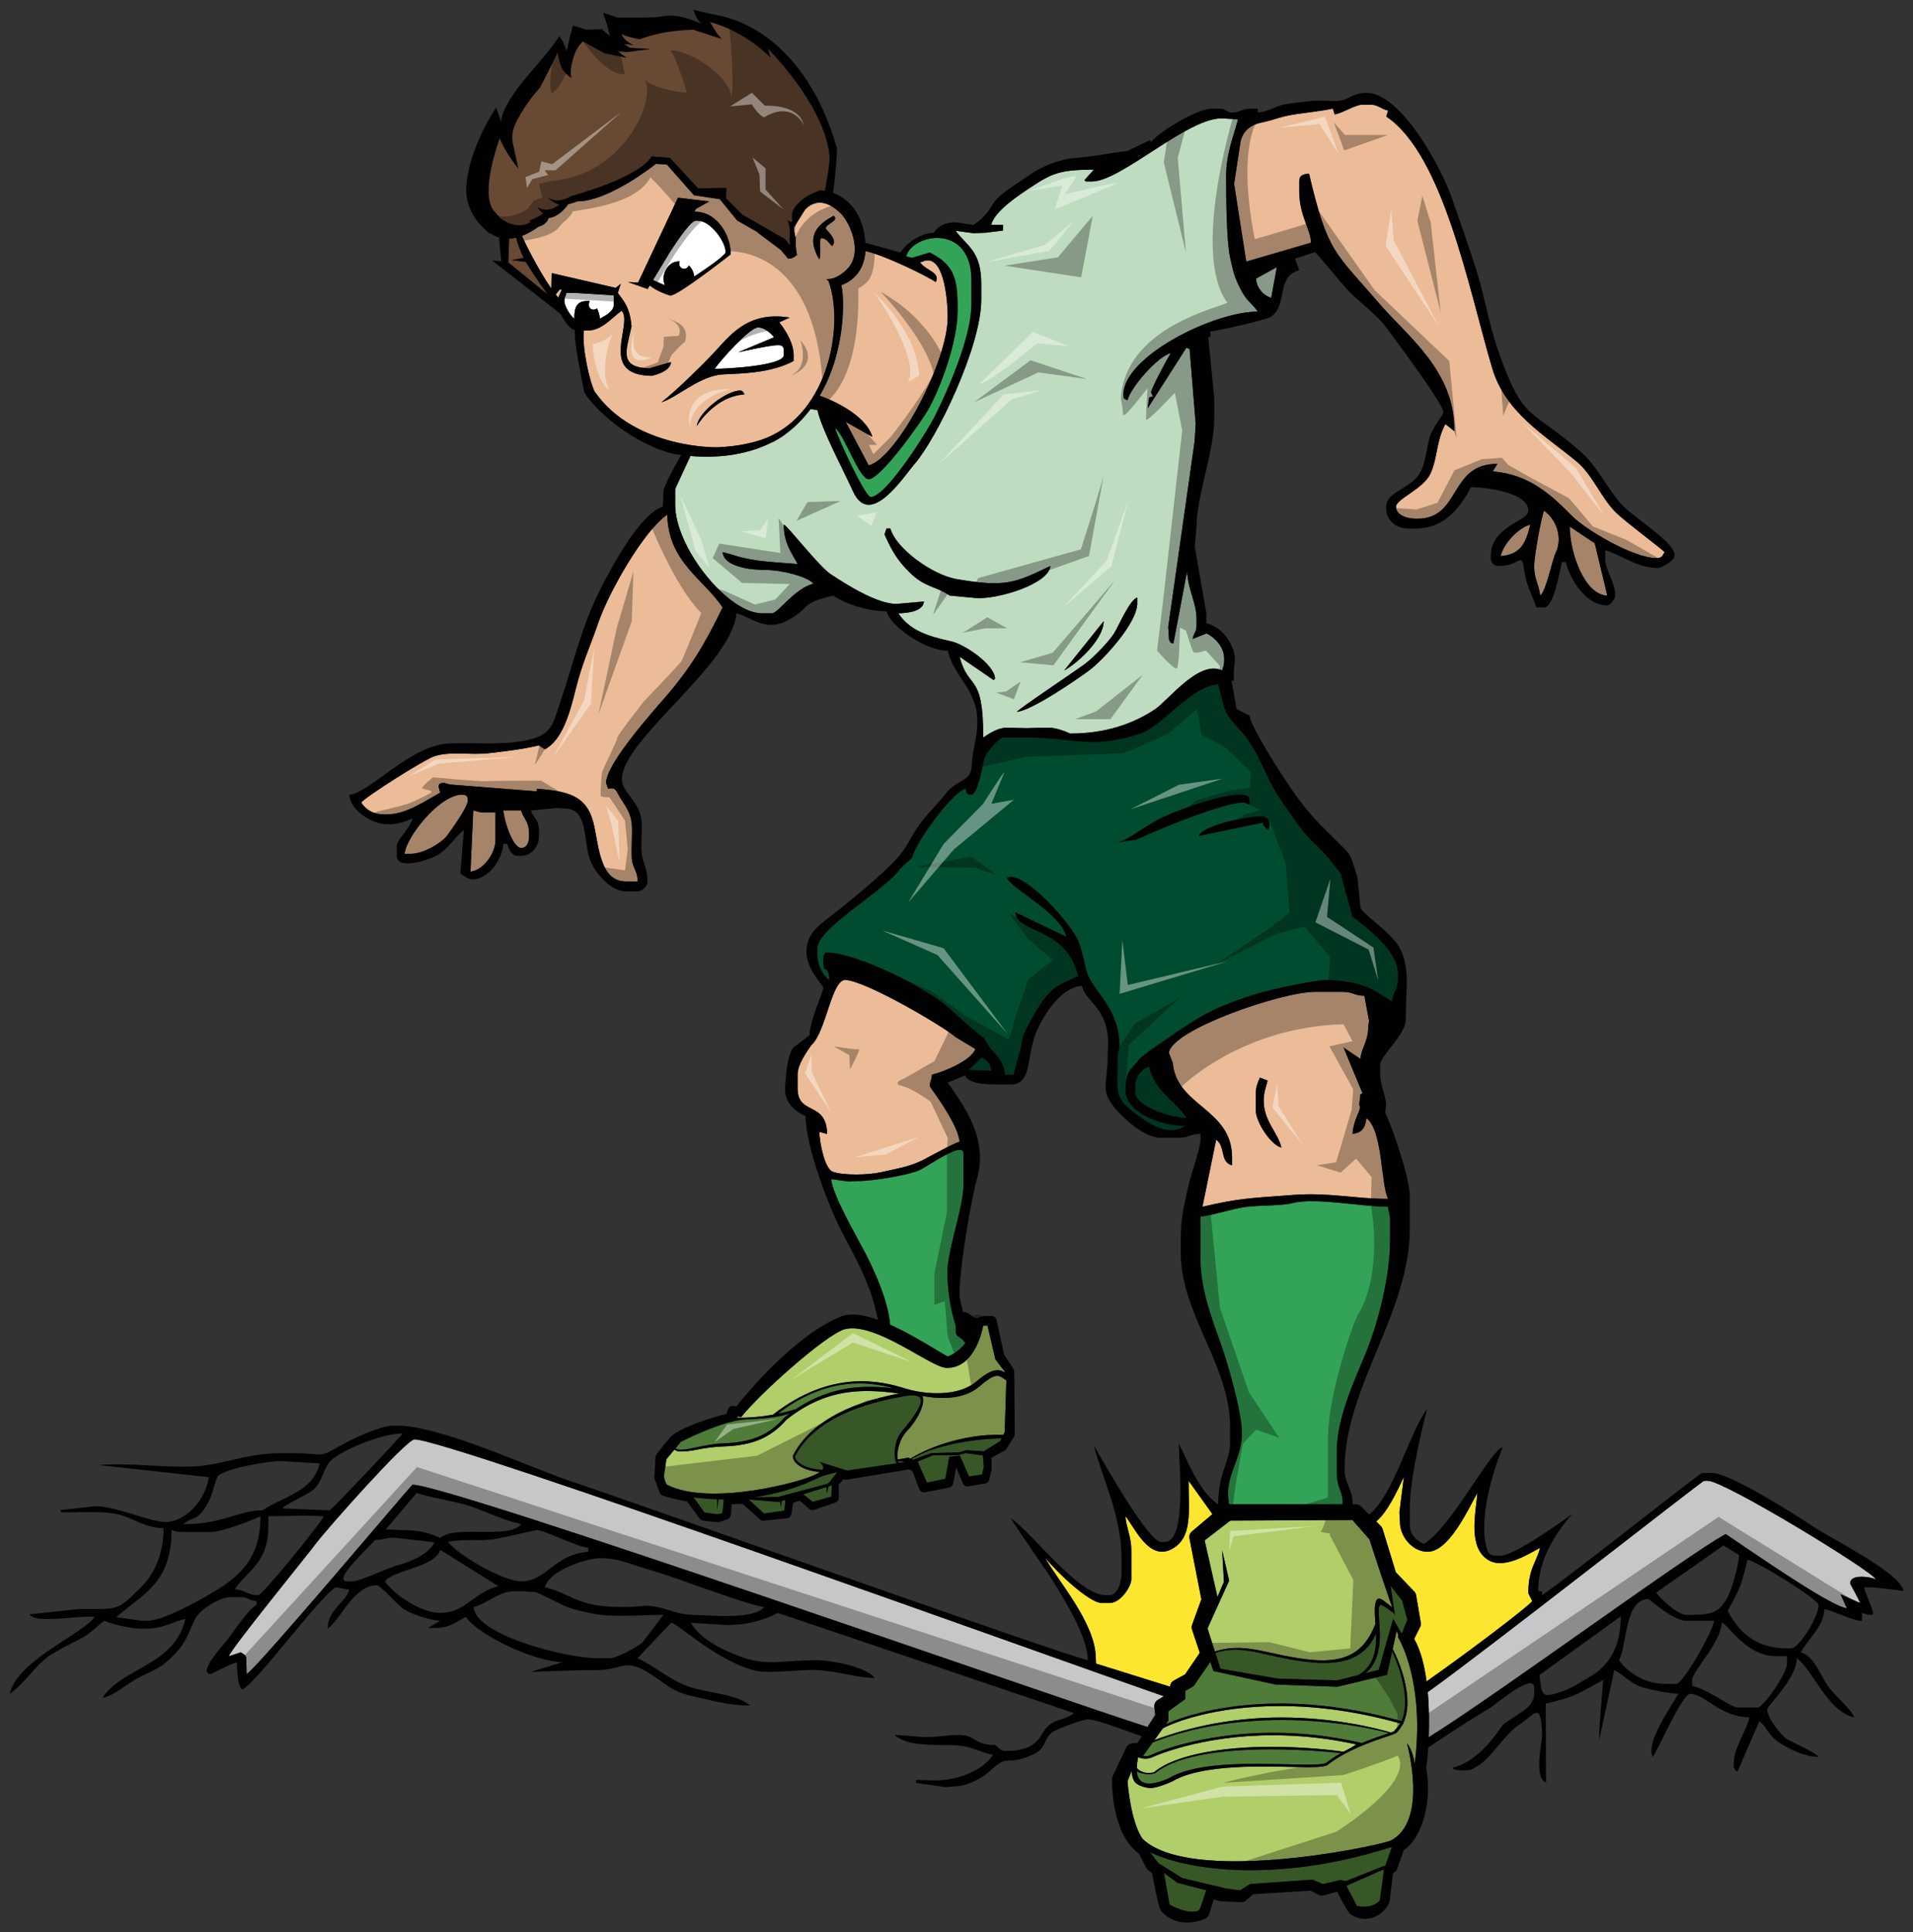 <?xml version="1.0" encoding="utf-8"?>
<!-- Generator: Adobe Illustrator 17.0.0, SVG Export Plug-In . SVG Version: 6.00 Build 0)  -->
<!DOCTYPE svg PUBLIC "-//W3C//DTD SVG 1.1//EN" "http://www.w3.org/Graphics/SVG/1.1/DTD/svg11.dtd">
<svg version="1.1" id="Layer_1" xmlns="http://www.w3.org/2000/svg" xmlns:xlink="http://www.w3.org/1999/xlink" x="0px" y="0px"
	 width="198px" height="199.999px" viewBox="0 0 198 199.999" style="enable-background:new 0 0 198 199.999;" xml:space="preserve"
	>
<rect x="0" y="0" width="198" height="199.999" fill="#333333" stroke="none"/>
<path id="color9" style="fill:#684933;" d="M59.177,20.284c-1.427,0.797-2.208,0.392-2.534,0.079
	c0.241,0.268,0.695,0.683,1.259,0.811c-1.217,1.015-2.304,0.274-2.304,0.274c0.215,0.272,0.608,0.644,0.608,0.644
	c-0.373,0.342-0.936,0.573-1.394,0.72c0.027,0.064,0.063,0.126,0.093,0.189c-0.453,0.279-1.572,0.713-3.114-0.4l-0.605-0.689
	c-1.665-1.762,0.538-7.609,0.538-7.609c0.551,1.461,1.914,3.129,1.914,3.129s-0.332-1.515-0.567-2.628
	c-0.233-1.112,0.216-2.012,0.972-3.275c0.754-1.263,1.813-2.433,1.813-2.433c0.796-1.418,1.871-3.706,1.871-3.706
	s0.026,0.509,0.295,1.34c0.27,0.832,1.119,1.345,1.119,1.345c-0.214-0.732,0.098-1.884,0.383-2.626
	c0.284-0.745,0.809-1.163,0.809-1.163l2.262,1.238l1.133,0.226l1.134,0.226l-1.01-0.687l1.004,0.103l2.475-0.316l-2.151-0.124
	L64.586,4.56l1.003,0.101c-1.044-0.406-1.258-1.137-1.258-1.137c0.541,0.291,1.873,0.537,1.873,0.537
	c2.712-1.033,5.583-0.978,5.583-0.978l2.917,0.943l-0.477-0.52l-0.739-1.228c3.769,0.998,6.256,3.68,6.256,3.68L79.467,5
	c5.764,6.104,6.329,10.104,6.39,11.245c0.034,0.673-0.241,2.283-0.474,3.497c-0.169-0.028-0.32-0.044-0.44-0.046
	c0,0-1.831,0.466-2.8,1.943c-0.208,0.372-0.203,0.832-0.144,1.21C81.926,22.941,81.882,23,81.882,23l-0.359-0.194
	c0.372,0.904,0.199,1.85,0.199,1.85l0.041,0.761l-0.483-0.648l-0.445-0.256c-0.075-0.05-0.151-0.101-0.213-0.149
	c-0.003,0.008-0.011,0.013-0.015,0.019l-3.768-2.16l-1.701-1.715l0.057-1.056l-2.941,0.05l-2.907-3.161l-1.098-0.104
	c0.008,0.014,0.014,0.028,0.021,0.043c-0.309-0.042-0.624-0.08-0.815-0.092C66.109,18.435,59.177,20.284,59.177,20.284z
	 M54.421,27.114l-1.476-0.188l1.257-0.232c-0.329-0.656-0.606-1.361-0.779-2.095c-0.259,0.061-0.5,0.095-0.727,0.105l-0.082,2.462
	l4.05,3.289C55.659,29.096,54.543,27.335,54.421,27.114z"/>
<path id="color8" style="fill:#C6C7C9;" d="M191.493,163.887c0,0.105,0.909,1.615,1.024,2.041l-2.006-0.899l0.628,1.425
	c-1.511-0.033-10.5-6.315-12.521-7.666c-3.733,1.972-23.895,16.788-30.742,21.033c0.051-1.389,0.049-3.038-0.097-4.674
	c5.938-4.226,28.395-21.869,28.592-21.869h0.408c1.693,0,17.073,9.373,17.374,10.201
	C193.582,163.205,191.495,162.89,191.493,163.887z M32.765,159.684c-1.167,1.554-8.872,10.993-9.076,11.754l1.227-0.408
	c0.304,0.203,0.627,0.284,0.573,0.814l0.04,1.43c1.075-0.567,17.046-19.59,17.17-19.59c3.868,0,67.712,22.451,76.076,25.078
	l0.796-1.257l-0.095-0.832c-0.032-0.285,0.107-0.563,0.354-0.713l0.635-0.379c-11.358-3.937-74.055-26.59-77.56-26.59
	C42.028,148.992,33.75,158.37,32.765,159.684z"/>
<path id="color7" style="fill:#33A457;" d="M143.874,126.337v2.041c0,3.751-1.246,8.496-2.367,11.311
	c-1.093,2.743-3.15,6.914-3.15,10.526v2.246c0,1.44,0.609,2.017,0.609,2.856v0.377h-11.769c-0.055-0.356-0.084-0.747-0.084-1.195
	c0-2.012,1.432-3.789,1.434-6.121c0-2.223-1.467-7.233-2.121-9.105c-0.89-2.551-2.173-5.654-2.173-9.06v-4.284
	c1.148-0.096,3.271-0.795,4.539-0.977c1.463-0.215,3.761-0.108,4.909-0.404c2.449-0.634,7.064,0.362,9.968,0.362
	C143.722,125.545,143.874,125.634,143.874,126.337z M93.795,26.544l0.596,0.14l1.856-0.548c2.079,1.097,2.864,2.154,2.864,5.306
	v0.816c0,3.193-1.868,8.131-3.071,10.2c-0.712,1.231-4.891,7.146-6.128,7.146c-1.004,0-2.506-4.597-3.474-5.306
	c0.211,0.901,3.107,7.146,3.681,7.146c1.605,0,5.864-6.805,6.676-8.436c1.265-2.547,3.749-8.06,3.749-11.565v-2.448
	C100.543,23.082,94.436,24.151,93.795,26.544z M99.56,138.581c-0.029-0.014-0.064-0.01-0.09-0.029l-0.334-0.251
	c-0.116-0.089-0.191-0.221-0.206-0.364c-0.003-0.021-0.031-0.32-0.012-0.728c-0.631-1.868-0.975-4.635-0.826-6.154
	c0.234-2.371,1.63-6.27,1.63-8.391v-3.266c0.002-1.365-3.72,1.368-4.592,1.742c-1.196,0.516-4.76,1.116-6.444,1.116l-0.826,0.045
	l-1.832-0.25c0.134,1.612,2.64,5.951,3.41,7.413c0.908,1.722,2.513,5.125,2.688,7.655c1.753,0.782,3.509,1.833,4.782,2.604
	c0.482,0.29,0.913,0.551,1.176,0.69c0.398-0.136,1.182-0.543,1.82-1.376c0.007-0.016,0.016-0.033,0.023-0.049
	C99.799,138.896,99.678,138.751,99.56,138.581z"/>
<path id="color6" style="fill:#FDE62F;" d="M158.184,164.907c0,0.023,0.36,0.732,0.408,0.816c-0.387,0.579-7.021,5.58-10.938,8.315
	c-0.223-1.664-0.618-3.236-1.284-4.4l0.616-1.23c0.069-0.14,0.094-0.299,0.067-0.452l-0.482-2.837
	c-0.024-0.145-0.093-0.278-0.194-0.384l-1.919-2.008l-0.001-0.008c-0.006-0.036-0.014-0.072-0.025-0.107l-1.33-4.347
	c-0.035-0.115-0.098-0.22-0.183-0.305l-0.476-0.475c1.161-0.982,2.105-3.004,2.862-4.62l-0.465,3.665l0.056,1.031
	c0,1.44,1.254,3.058,2.861,3.058c2.175,0,4.101-4.189,5.152-6.092c-0.184,2.215-0.991,5.656,1.142,6.952
	c1.64,0.997,4.161-0.638,5.354-1.267C158.977,161.816,158.183,162.393,158.184,164.907z M125.488,156.727
	c-0.905-1.256-2.465-3.449-2.465-3.449c0,3.156,0.446,5.873-1.727,7.058c-2.404,1.311-3.88-2.316-4.813-3.387
	c0.104,1.248,0.612,2.151,0.612,3.469v3.061c0,0.72-1.096,2.448-2.25,2.448h-0.815c-1.229,0-4.486-3-5.866-4.706
	c1.183,2.23,5.253,6.778,5.253,10.419l0.021,0.556l7.673,2.395c0.004-0.262,0.138-0.508,0.376-0.636l1.174-0.64l1.52-2.237
	l-0.803-2.403c-0.052-0.156-0.05-0.326,0.006-0.482l0.96-2.648l-1.233-6.318c-0.05-0.262,0.044-0.529,0.248-0.7L125.488,156.727z"/>
<path id="color5" style="fill:#BFDCC0;" d="M130.179,32.254c-0.674-1.001-1.097-0.949-1.841-2.444
	c-0.594-1.194-0.724-1.747-1.037-3.25c-0.368-1.796-0.392-6.144-0.392-8.386c0-2.361,0.818-4.178,1.225-5.822l-1.635-0.095
	c-3.584-0.096-10.477,6.531-13.489,6.531h-0.615l-0.152-0.139l0.971-1.087c-3.405,0-4.316,0.359-6.419,1.754
	c-1.289,0.855-3.812,2.475-4.209,3.96h1.228l-0.006,0.592l-1.834,0.226l-1.236,0.046l-1.831-0.248
	c1.171,1.593,2.656,2.06,2.656,5.509v1.63c0,4.833-4.601,14.354-6.897,16.99c-1.158,1.332-4.618,6.757-6.392,2.812
	c-0.986-2.19-3.179-6.254-3.671-8.38l-0.704-0.112c-0.795,1.047-1.757,2.024-2.949,2.853c0,0-0.922,0.576-0.985,0.56
	c-0.27,0.139-0.551,0.268-0.843,0.392c0,0-0.889,0.351-0.874,0.332c-0.699,0.239-1.459,0.429-2.276,0.569
	c-0.032,0.005-0.064,0.012-0.098,0.017c-0.342,0.056-0.7,0.097-1.064,0.133c-0.198,0.02-0.396,0.032-0.597,0.045
	c-0.172,0.013-0.35,0.021-0.528,0.027c-0.741,0.025-1.483-0.005-2.22-0.068c-0.731,1.58-1.58,3.389-1.58,3.428v1.633
	c0,4.406,5.442,11.225,8.993,11.225h1.021c0.619,0,2.38-2.618,4.295-3.062c-0.528-0.72-3.295-1.429-4.913-1.424
	c-1.647,0.005-4.367-0.346-4.491-1.845c1.403,0.328,1.585,0.556,3.633,0.866c0.992,0.146,3.06,0.272,4.132,0.36
	c-0.658-1.243-1.429-2.165-1.429-4.08c0.384,0.102,3.625,4.332,4.866,5.142c1.306,0.853,4.922,3.241,6.993,3.053l2.652-0.235
	c-0.111,1.014-1.611,1.2-2.659,1.225c1.177,1.752,2.965,2.352,5.478,2.899c1.355,0.294,4.415,2.344,4.539,3.833l-0.136,0.188
	l-3.543-2.433c0.964,3.607,2.454,1.517,2.454,8.368c0.59-0.396,1.497-1.021,2.451-1.021l2.044,0.056l1.638-0.056h0.613
	c1.022,0,2.224,0.612,2.246,0.612c3.642,0,6.505-1.005,8.751-2.49c1.432-0.944,4.576-5.196,6.988-4.041
	c0.105-0.456,0.204-0.47,0.204-1.021v-0.204c0-1.232-0.98-2.198-1.819-2.612l-1.452,0.572c0.165-0.712,0.411-0.689,0.411-1.428
	v-0.613c0-1.735-0.819-2.802-0.983-4.931l-1.407,7.429l-0.268-0.05c-0.141-0.248-0.204-0.218-0.204-0.612l-0.069-1.031l2.727-19.173
	l0.119-1.847l-0.633-7.75l-0.333-0.136l-4.006,6.276l0.152-1.136l0.408-0.103c-0.006-0.001-0.206-0.379-0.206-0.407
	c0-0.411,1.763-3.661,2.045-4.084c-1.365,0.367-4.122,3.494-4.495,4.899c-0.347-0.239-0.41-0.028-0.41-0.614
	C116.279,36.935,125.558,32.254,130.179,32.254z M114.234,64.297c0,1.898-2.779,4.413-4.087,5.102L114.234,64.297z M100.944,61.895
	l-2.65-0.248c-1.542-1.031-2.513-0.803-4.145-2.394c-1.266-1.24-1.852-2.26-2.6-3.934l0.202-0.612h0.408
	c0.551,2.059,4.339,4.795,6.825,5.229c5.113,0.885,6.072,0.4,9.732-1.351C108.56,60.461,103.194,62.089,100.944,61.895z
	 M117.712,61.849v0.613c0,2.029-3.548,5.865-4.943,6.905c-1.227,0.915-5.985,4.193-7.526,4.318c0.266-0.36,6.054-4.217,7.073-4.979
	c0.847-0.634,2.435-2.26,2.988-3.139C115.803,64.768,116.93,62.061,117.712,61.849z M132.155,27.65l-0.58,3.174
	c-0.807-0.217-1.517-1.035-1.574-1.984L132.155,27.65z"/>
<path id="color4" style="fill:#EBBC97;" d="M87.076,29.523c1.506-0.561,2.385-1.799,2.503-3.528c1.89,0.382,6.307,2.55,7.281,3.201
	c0.479-1.029-0.97-1.136-1.634-2.041c0.581-0.134,0.349-0.202,0.817-0.202c1.65,0,2.045,3.958,2.045,5.917
	c0,4.493-5.2,14.513-8.176,15.304l-2.378-4.508l2.757,1.552c-0.687-2.332-4.349-3.896-5.454-4.258
	C87.646,36.195,87.378,30.564,87.076,29.523z M78.361,45.66c-1.32,0.38-2.592,0.562-3.821,0.618
	c-0.048,0.082-8.847,0.25-12.998-5.758c-0.452-0.845-1.325-4.428-1.118-6.311h0.439c1.458,0,2.6-1.455,3.476-2.041
	c1.245,1.327-2.51,6.629,3.066,6.733c0,0,1.964-0.327,2.043-1.428l-2.236,0.648c-3.234-0.076-2.38-1.859-1.85-4.322
	c-0.154-2.059-0.905-2.761-1.418-3.473l0.307-0.953l-0.524,0.421l-6.627-1.528l-0.035,1.605c-1.484-2.126-2.891-5.075-3.037-5.459
	c0.514-0.194,1.081-0.493,1.706-0.945c0.923-0.248,1.044-0.907,1.044-0.907c0.998-0.103,1.737-1.003,2.035-1.432
	c0.364-0.077,0.664-0.181,0.897-0.276c-0.003-0.003-0.007-0.006-0.01-0.01c3.323,0.037,8.193-3.89,8.193-3.89l0.984,0.066l0.16,0.03
	l2.792,3.164l2.668,0.401l1.799,2.205l2.185,1.253c-0.009,0.01-0.02,0.017-0.023,0.029c0.35,0.255,2.356,1.769,2.356,1.769
	l0.745,0.895c0.477,0.066,0.927-0.378,0.927-0.378c-0.138-0.69-0.165-1.276-0.119-1.781c-0.015-0.034-0.037-0.06-0.047-0.101
	c-0.072-0.3-0.133-0.655-0.164-1.017c0.012,0.027,0.019,0.046,0.019,0.046l1.163-1.857c1.355-1.355,2.766-0.476,3.68,0.415
	c0.912,0.891,2.449,4.139,0.548,5.879c-0.384,0.352-0.731,0.577-1.048,0.721c-0.171,0.079-0.331,0.132-0.481,0.163
	c-0.191,0.042-0.365,0.056-0.521,0.044c0.078,0.053,0.15,0.112,0.227,0.168C87.476,33.69,85.694,43.549,78.361,45.66z
	 M84.809,26.871c0.233-0.73-0.088-1.5,0.156-2.227c0.538-0.01,0.812,0.471,1.15,0.833c0.601-0.561-0.309-1.402-0.641-1.789
	c-0.132-0.48,1.468-0.829,0.813-1.348C83.665,23.688,83.867,25.251,84.809,26.871z M75.637,26.323
	c-0.047-2.232-1.428-3.738-2.504-4.173c-0.419-0.17-0.856-0.247-1.265-0.242l0.178-0.295l1.369-0.765l-3.242-0.382l-4.129,8.788
	l-1.047-0.061l2.034,0.725l0.228-0.376c0.684,0.634,2.117,1.057,2.117,1.057C70.215,30.598,75.637,26.323,75.637,26.323z
	 M77.035,40.83c-0.003-0.067-0.133-0.407-0.41-0.407c-1.485,0-4.38,2.282-4.495,3.674C72.131,44.096,73.898,41.047,77.035,40.83z
	 M82.146,36.749c0-1.612-1.491-3.386-1.491-3.386l1.082-0.49c-4.456-0.728-6.243,1.95-8.024,3.826
	c-1.112,1.173-3.699,3.728-5.263,4.95c1.571-0.501,3.685-2.479,5.939-2.851c1.033-0.171,5,0.077,7.756-1.436V36.749z M57.947,29.957
	l-0.432,0.528c0.088,0.114,0.176,0.22,0.263,0.326c0.133-0.272,0.242-0.558,0.378-0.833L57.947,29.957z M155.317,57.564
	c2.105-0.174,2.624-1.377,3.067-3.264C157.2,54.617,155.637,56.208,155.317,57.564z M143.667,124.095
	c-3.398,0-6.098-0.684-9.809-0.409c-4.55,0.341-5.594,0.338-9.402,1.224l1.422-6.94c1.002,0.729,0.361,2.311,1.644,2.655v-0.817
	c0-5.074-5.759-5.286-6.134-9.796l-0.404-1.019c0.198-2.388,11.66-6.327,15.124-6.327h2.859c1.114,0,1.102,0.383,2.251,0.409
	l0.49,2.638l-0.081,0.422c0,1.691-0.721,2.292-0.82,3.47l-1.741-1.169l1.964,4.742l-0.224,0.088l-0.127,1.092
	c0.13,0.205,0.073,0.442-0.054,0.762c-0.194,0.488-0.546,1.175-0.637,2.239c0.98-0.081,1.354-0.662,1.433-1.63
	C143.122,116.974,142.911,122.519,143.667,124.095z M132.631,118.787c-0.372-1.597-1.84-2.715-1.84-4.898
	c0-0.774,0.253-1.383,0.409-2.04l-0.801-0.31c-0.256,0.599-0.425,1-0.425,1.738v1.634
	C129.975,116.165,131.561,118.539,132.631,118.787z M61.911,64.503c-0.809,2.38-1.641,4.077-2.33,6.857
	c-0.583,2.351-1.348,5.232-3.188,6.204l-0.612-0.408c-1.758,0.408-3.136,0.567-5.126,0.801c-2.001,0.237-4.151-0.241-5.78,0.354
	c-1.082,0.393-7.058,4.174-7.489,4.764c0.497,0.743,1.211,1.224,2.452,1.224h0.203c2.061,0,4.092-1.488,5.519-2.246
	c-0.121-0.519-0.42-1.019,0.409-1.019l0.602,0.17l8.985,0.708l0.021-0.267c3.013,0.237,5.061,0.614,5.809,3.386
	c0.604,2.245,0.599,6.205,3.39,6.205H66c-0.029-1.277-0.577-1.267-0.621-2.643c-0.034-1.051,0.081-2.249,0.012-3.278
	c-0.063-0.928-0.496-1.684-0.939-2.328c-0.762-1.099-0.579-1.539-1.518-1.342c-0.063-0.24-0.203-0.557-0.203-0.612
	c0-1.984,4.897-7.444,6.181-8.928c2.602-3.021,4.07-5.479,5.876-9.233c-2-2.982-5.612-4.681-5.723-9.594
	C66.647,54.895,63,61.298,61.911,64.503z M47.806,82.257c-2.31,0-5.783,4.392-5.926,6.122h0.612c1.322,0,3.207-1.112,3.803-1.915
	c0.433-0.581,2.125-2.94,2.125-3.594C48.42,82.4,48.277,82.257,47.806,82.257z M167.225,53.025c-1.465-1.45-2.417-3.892-3.985-5.204
	c-3.339-2.792-7.424-5.046-8.814-9.771c-2.402-8.152-5.049-22.041-10.948-25.99l0.191-0.614c-0.821-0.192-1.021-0.612-1.836-0.612
	h-0.818c-0.734,0-1.844,0.783-2.864,1.018l-0.201-0.611c-0.969,0.224-2.797,0.427-3.731,0.565c-1.838,0.274-2.123,0.553-3.619,0.873
	c-1.21,0.255-2.074,0.939-2.244,2.251c-0.105,0.839-0.524,3.359-0.623,4.095l1.258,8.056l6.709-1.963
	c-0.028-1.334-1.226-2.825-1.226-5.306v-1.02c0-0.671,0.413-0.766,1.02-0.815c1.926,8.245,2.658,8.084,7.323,13.505
	c2.887,3.355,7.803,6.946,7.706,13.147l-0.923-0.736c-0.98,1.843-0.79,3.555-1.564,5.174c-0.751,1.566-3.546,2.584-3.546,3.396
	c0,0.838,1.123,1.226,2.045,1.226h0.203c4.468,0,3.234-5.714,8.247-5.671l-0.479,0.772c3.834,0.318,6.104,2.493,8.228,4.643
	c1.327,1.342,6.281,4.338,8.739,4.338c0.546,0,0.603-0.294,0.816-0.614C172.07,56.862,168.221,54.012,167.225,53.025z
	 M162.474,54.503c0,2.689,1.527,7.089,3.884,7.143l-1.297-5.41L162.474,54.503z M52.098,83.889c0.102,1.203,1.006,3.878,1.84,3.878
	c0.629,0,0.819-0.598,0.819-1.225v-0.204c0-1.405-0.573-1.533-0.819-2.449H52.098z M48.984,83.886l-0.285,6.333
	c1.304-0.117,2.583-1.879,2.583-3.268v-2.857h-1.227C49.502,84.094,49.492,83.997,48.984,83.886z M159.814,52.871
	c-0.273,0.571-1.022,4.672-1.022,5.715c0,1.431,0.517,1.91,0.614,3.061c0.641-0.471,1.196-3.552,1.638-4.492
	C161.761,55.634,161.042,53.691,159.814,52.871z M87.462,101.439c-1.385,0.001-1.996,5.439-3.477,6.726
	c-0.44,0.657-1.431,1.968-1.431,3.072v1.427c0,2.842,2.99,1.257,3.059,4.718l-0.809-0.225c0.025,1.117,0.55,3.817,1.384,4.126
	c1.051,0.39,3.652,0.364,5.044,0.042c1.651-0.382,2.918-0.559,4.271-1.243c0.817-0.416,3.197-1.745,3.814-1.908
	c-0.159-1.907-3.067-5.631-3.067-5.713c0-0.768,0.135-0.387,0.207-1.225c1.217-0.284,4.062-1.454,4.495-2.653l-2.044-1.235
	C97.589,106.201,89.477,101.439,87.462,101.439z"/>
<path id="color3" style="fill:#004C31;" d="M139.96,94.864l-1.193-4.446l-0.818-1.019c-0.895-1.329-2.533-2.455-3.563-3.995
	c-1.117-1.672-2.061-2.717-2.98-4.576c-0.847-1.699-1.504-3.434-2.709-4.846c-1.958-2.287-1.798-1.694-2.608-5.152
	c-2.951,0.245-5.675,4.329-8.141,5.133c-4.994,1.631-6.802,0.378-11.887,0.378h-2.248c-0.331,0-1.785,1.48-1.966,2.32
	c-0.187,0.848-0.669,3.595-1.303,3.595c-0.567,0-0.492-0.156-0.615-0.61c-1.374,0.365-5.146,5.531-5.519,7.132l-1.234,1.132
	c-1.357,2.13-8.576,6.134-8.576,8.268v0.61c0,1.119,0.595,2.192,1.225,2.653c-0.034-1.544-0.613-0.725-0.613-1.632v-0.612
	c0-0.334,0.124-0.609,0.411-0.609c2.354,0,7.41,2.375,9.074,3.389c1.443,0.875,2.432,1.363,3.653,2.475
	c0.502,0.453,2.933,2.663,3.49,2.987l0.429,0.729c0.626,0.93,1.717,1.631,1.75,3.071l0.88,0.015l0.752-2.824l0.207-1.079
	c0.154-0.658,1.66-3.233,2.1-3.813c1.233-1.614,1.822-1.64,3.624-2.504c-1.2-5.143-6.358-4.347-6.498-6.615l5.272,2.536
	c-0.588-2.519-5.824-4.974-6.133-6.125c1.753-0.809,6.908,5.033,7.489,6.81c1.001,3.068,0.255,2.713,2.12,5.231
	c1.053,1.419,2.043,3.044,2.046,5.484l-0.221,0.974l0.013,0.684c0,3.048-0.37,3.611,1.873,5.271
	c1.244,0.921,3.329,2.471,5.077,1.258c-2.478,0-6.133-1.396-6.133-3.671c0-2.22,0.634-2.077,1.431-3.263l1.023-0.829
	c4.182-2.798,5.634-4.274,11.366-5.987c1.164-0.347,6.001-1.435,7.226-1.359c3.431,0.205,4.398,0.817,6.547,2.252
	c0.09-1.075,0.614-1.172,0.614-2.447v-0.408C144.694,98.346,141.389,95.979,139.96,94.864z M117.609,86.918l-2.133,0.292
	c1.445-0.204,2.899-1.795,5.363-2.848c1.613-0.691,5.429-2.107,7.498-2.107c0.89,0,1.002,0.132,1.023,1.022
	c-0.549-0.133-0.389-0.229-0.817-0.205C126.702,83.184,121.287,85.226,117.609,86.918z M131.2,85.93l-0.479-0.567l0.038-0.215
	l-6.713,1.395c0.394-1.082,4.778-2.039,6.54-2.039c0.479,0,0.819,0.337,0.819,0.814C131.405,85.711,131.34,85.683,131.2,85.93z
	 M122.82,115.727c-1.715-0.038-5.314-1.235-5.313-2.654v-0.61c0-0.97,0.645-1.833,1.432-2.043
	C119.536,112.991,121.585,113.884,122.82,115.727z M102.584,110.829l-2.328-0.084l1.356-1.29
	C102.129,109.777,102.515,109.984,102.584,110.829z"/>
<path id="color2" style="fill:#B0CE69;" d="M103.904,142.7l0.252,0.2l-0.166,5.325l-0.149,0.303c-4.387-0.18-8.335,1.62-9.597,2.452
	l-0.229-0.101l-1.096,0.2c-0.143-0.765,0.153-2.151,1.012-3.02c0.841-0.847,1.94-2.726,1.529-3.567
	c0.953,0.177,2.073,0.285,3.165,0.146c0.989-0.125,1.951-0.456,2.728-1.12c1.64-1.396,1.953-1.198,2.472-0.868
	C103.85,142.666,103.878,142.683,103.904,142.7z M93.69,143.722l0.097,0.031c1.17,0.368,5.082,1.114,7.309-0.784
	c1.604-1.369,2.284-1.271,2.893-0.916l0.015-0.065l-0.982-1.292l-0.816-3.497l-0.443,0.018c0,0-0.725,4.422-3.763,4.368
	c-1.542,0.075-7.427-4.88-10.64-3.981c-2.09,0.71-8.788,6.711-10.663,9.098c-0.197-0.096-0.378-0.076-0.378-0.076l-0.02,0.117
	c1.342,0.03,2.629-0.118,3.706-0.314C86.118,141.664,91.288,142.969,93.69,143.722z M82.278,151.306
	c-0.163-0.22-0.232-0.446-0.195-0.642l0.011-0.035c1.605-3.108,5.328-5.34,11.009-6.396c-0.018-0.001-0.039-0.003-0.056-0.005
	c-3.051-0.358-7.229-0.848-11.66,2.741c-1.624,1.849-3.501,2.647-6.46,2.748c-0.99,0.034-1.891,0.152-2.736,0.326
	c-0.457,0.096-0.874,0.142-1.222,0.185l-0.03-0.024c-0.494,0.063-0.868,0.046-1.102-0.133c-0.013-0.009-0.022-0.014-0.034-0.022
	l-0.83,1l-0.258,1.732c0,0,0.072,0.559,0.3,0.894c4.436,2.307,14.265-0.328,15.565-1.142c0.126-0.055,0.21-0.11,0.294-0.164
	C83.16,152.219,82.492,151.591,82.278,151.306z M126.678,163.733l-0.182-3.26l0.725,3.141l-1.754,3.861l-0.483,1.087l0.761,2.384
	c2.074-0.669,3.773-0.309,5.886,0.155c1.242,0.275,2.649,0.586,4.362,0.726c4.548,0.378,5.668-2.09,6.37-3.725
	c-0.009-0.112-0.017-0.225-0.025-0.333c-0.072-0.978-0.107-2.06,0.272-2.264c0.277-0.146,0.771,0.308,1.489,0.873l-1.035-3.008
	l-1.33-4.044l-1.754-1.992l-12.637,0.061l-2.661,2.052l1.33,5.857L126.678,163.733z M144.698,169.163
	c-0.053-0.12-0.106-0.245-0.143-0.334l-0.41,1.862c0.586,1.086,2.292,4.999,1.13,7.596l-0.01,0.054
	c-0.013,0.06-0.095,0.179-0.196,0.316c-0.155,0.262-0.333,0.513-0.564,0.734c-0.263,0.118-0.592,0.229-1.01,0.371
	c-1.543,0.519-4.124,1.388-6.12,2.946c-0.512,0.266-2.04,0.229-4.152,0.177c-3.744-0.093-9.204-0.113-11.907,1.521
	c-0.877,0.389-1.789,0.688-2.361,0.688v-0.033c-0.425,0-1.091-0.245-1.346-0.459c-0.32-0.268-0.459-0.716-0.468-1.309l-0.44,1.084
	c0,0,0.302,4.226,1.572,5.978c4.898,4.647,23.4,0.965,25.637,0.18c3.991-1.992,1.717-10.075,1.717-10.075s0.568,0.539,0.798,2.136
	c0.968-7.545-1.063-12.043-1.727-13.128C144.697,169.468,144.689,169.316,144.698,169.163z M119.447,183.436
	c2.494-2.053,7.983-2.626,12.128-2.626c3.663,0,6.753,0.398,7.472,0.51c0.248-0.136,0.494-0.265,0.743-0.386
	c0.206-0.127,0.423-0.259,0.605-0.368c-2.857-0.63-5.755-0.951-8.618-0.951c-7.579,0-12.424,2.234-12.471,2.258
	c-0.235,0.111-0.488,0.169-0.751,0.169c-0.29,0-0.546-0.071-0.757-0.151c-0.084,0.42-0.128,0.79-0.132,1.113
	c0.241,0.305,0.733,0.514,1.19,0.514C119.142,183.517,119.348,183.476,119.447,183.436z M143.954,179.329
	c0.127-0.045,0.225-0.082,0.318-0.118c0.245-0.284,0.521-0.614,0.642-0.782c0.006-0.013,0.013-0.023,0.02-0.036
	c-4.25-1.195-8.435-1.802-12.438-1.802c-6.92,0-11.197,1.786-12.133,2.305l-0.878,1.223c3.896-1.467,8.365-2.342,13.167-2.342
	C138.074,177.776,142.459,178.881,143.954,179.329z"/>
<path id="color1" style="fill:#4F7C38;" d="M101.733,150.656l0.095,1.167l-0.184,0.805l-1.347,0.196l-0.945-2.142l-1.096,0.099
	l-0.411,2.28l-1.906,0.404l-0.941-2.146l-0.053-0.023l1.628-0.662l2.624-0.012l0.749-0.22L101.733,150.656z M94.515,151.102
	l1.845-0.687l2.873-0.083l0.82-0.225l1.767,0.121l1.699-1.054l0.143-0.287c-1.17,0-6.155,0.258-9.325,2.135L94.515,151.102z
	 M122.844,198.266c0.03,0,0.057-0.003,0.085-0.004c-0.029,0.001-0.059,0.004-0.089,0.004
	C122.841,198.266,122.843,198.266,122.844,198.266z M93.047,151.427l0.648-0.096l-0.746-0.116
	C92.975,151.3,93.008,151.367,93.047,151.427z M92.512,143.703c-2.583-0.704-6.873-1.278-11.985,2.624
	c0.794-0.165,1.435-0.34,1.842-0.463C86.218,143.277,89.749,143.404,92.512,143.703z M92.535,151.15l0.144-0.027
	c-0.204-0.826,0.008-2.122,0.56-2.825c0.067-0.087,0.162-0.198,0.269-0.331c0.627-0.759,2.095-2.54,1.748-3.225
	c-0.154-0.3-0.693-0.382-1.558-0.238c-5.936,0.993-9.771,3.09-11.402,6.23c-0.015,0.12,0.04,0.27,0.152,0.422
	c0.161,0.215,0.824,0.881,2.68,0.986c0.311-0.445-0.373-0.845-0.373-0.845l2.928,0.919l5.12-0.752
	c-0.044-0.086-0.077-0.185-0.106-0.289L92.535,151.15z M74.91,149.399c2.878-0.098,4.696-0.872,6.282-2.673
	c0.191-0.155,0.383-0.295,0.574-0.436c-1.276,0.476-2.918,0.542-4.708,0.647c-2.347,0.138-6.58,2.299-6.58,2.299l-0.531,0.64
	c0.016,0.024,0.019,0.059,0.041,0.076c0.296,0.227,1.128,0.055,2.09-0.144C72.933,149.633,73.899,149.434,74.91,149.399z
	 M139.336,195.156l1.108,2.124c0,0,1.509,0.394,2.363-0.558c0.14-0.859,0.369-2.694,0.436-3.237l-3.85,1.699L139.336,195.156z
	 M119.028,191.708c0.489,0.676,0.877,1.15,0.877,1.15l2.461,1.539l4.527,1.082l1.444,0.195l1.05-0.655l6.463-0.457l1.083,0.457
	l1.805-0.424l0.525,0.13l4.132-1.64l0.676-1.914C131.676,195.139,122.372,193.41,119.028,191.708z M124.137,197.707
	c0.191-0.454,0.537-1.506,0.712-2.049l-2.976-0.77l-1.404-1.024l0.585,3.286C121.054,197.15,123.152,198.329,124.137,197.707z
	 M132.3,173.755l6.107,0.18l2.169-0.549c1.677-0.954,1.896-2.695,1.846-4.271c-0.665,1.39-1.838,3.021-5.367,3.021
	c-0.34,0-0.699-0.016-1.083-0.047c-1.731-0.144-3.149-0.456-4.399-0.73c-2.091-0.464-3.749-0.931-5.781-0.271l0.523,1.641
	L132.3,173.755z M143.555,173.366l-5.148,1.234l-6.408-0.241l-6.41-1.39l-0.316-0.95l-1.74,2.52l-0.845,0.483v0.844l-1.753,1.268
	v0.967l-0.273,0.378c1.601-0.746,5.788-2.15,11.835-2.15c4.044,0,8.271,0.618,12.563,1.832c1.029-2.333-0.352-5.937-0.969-7.215
	L143.555,173.366z M121.001,184.056c2.751-1.664,8.228-1.531,12.228-1.434c1.917,0.046,3.573,0.088,4.006-0.134
	c0.485-0.381,1.008-0.718,1.54-1.022c-1.043-0.126-3.949-0.394-7.2-0.394c-4.102,0-9.508,0.425-11.979,2.453
	c-0.193,0.08-0.449,0.116-0.721,0.116c-0.221,0-0.807-0.032-1.215-0.308c0.04,0.467,0.183,0.807,0.431,1.015
	C118.604,184.781,119.583,184.681,121.001,184.056z M119.193,181.634c1.314-0.635,6.143-2.279,12.584-2.279
	c2.989,0,6.013,0.343,8.991,1.023l0.175,0.042c0.929-0.384,1.797-0.683,2.468-0.908c0.14-0.046,0.253-0.085,0.372-0.126
	c-1.662-0.456-5.965-1.348-11.131-1.348c-4.907,0-9.393,0.782-13.34,2.32l-0.979,1.364l-0.087,0.018c0.102,0.019,0.2,0.04,0.31,0.04
	C118.78,181.781,118.994,181.732,119.193,181.634z M141.266,197.882c0.13,0,0.255-0.017,0.377-0.043
	c-0.131,0.028-0.266,0.041-0.403,0.039C141.248,197.878,141.257,197.882,141.266,197.882z M84.849,152.902
	c-2.392,1.169-4.699,1.781-6.793,2.075l2.473-0.024l5.104-1.363l0.241-0.197l0.754-0.977l-0.068-0.017
	C86.56,152.399,85.588,152.607,84.849,152.902z M80.843,156.025l-0.108-0.598l-0.141,0.044l-3.1-0.262l1.588,1.459l2.101-0.304
	l0.108-1.114l-0.387,0.123L80.843,156.025z M141.339,173.193l1.361-0.346l1.331-4.707l0.003,0.003l0.167-0.574l0.88,1.543
	l0.582-1.453l-0.545-1.995l-1.191-1.522l0.467,3.094l-0.071-0.205c-0.802-0.615-1.338-0.964-1.457-0.898
	c-0.229,0.123-0.176,0.859-0.118,1.64C142.866,169.369,143.041,171.77,141.339,173.193z M74.232,156.22l-0.021-1.031
	c-0.903-0.027-1.722-0.101-2.431-0.2l1.142,1.573l1.378,0.184l0.472-0.12l0.149-1.422c-0.188,0-0.367-0.005-0.548-0.01
	L74.232,156.22z M85.754,153.852l-0.167,0.734l-0.046-0.668l-2.408,0.755l0.996,0.783l1.908-0.54l0.078-1.245l-0.083,0.094
	L85.754,153.852z"/>
<path id="fill" style="fill:#FFFFFF;" d="M68.815,29.534l-1.226-0.543l1.727-2.858c1.044-1.617,2.224-3.289,2.716-3.289h0.203
	c1.26,0,2.864,2.11,2.864,3.266c0,0.292-1.792,1.567-3.243,2.513c-0.055-0.464-0.26-0.872-0.566-1.155
	c-0.059,0.193-0.216,0.354-0.48,0.354c-0.445,0-0.593-0.45-0.453-0.761c-0.025-0.002-0.049-0.008-0.074-0.008
	c-0.885,0-1.602,0.808-1.602,1.803C68.68,29.098,68.736,29.322,68.815,29.534z M81.124,36.749V36.34c0-0.47-0.143-0.611-0.615-0.611
	c-0.879,0-4.12,0.742-4.12,0.742l3.713-1.559c-0.282-0.417-1.003-1.018-1.633-1.018c-0.886-0.001-3.973,3.498-4.499,4.284
	C75.27,38.178,81.124,37.853,81.124,36.749z M60.866,31.147c0.065,0,0.125,0.019,0.183,0.034c-0.24,0.299-0.111,0.871,0.39,0.871
	c0.154,0,0.268-0.059,0.353-0.143c0.169,0.344,0.274,0.745,0.302,1.073c0.493-0.262,1.43-0.729,1.43-1.428l-0.002-0.985l-3.88-0.24
	h-1.02c-0.133,0.547-0.207,0.385-0.207,0.817c0,0.589,0.652,1.567,1.021,1.836C59.436,31.787,59.69,31.147,60.866,31.147z"/>
<path id="outline" style="fill:#010101;" d="M130.586,84.503c0.479,0,0.819,0.337,0.819,0.814c0,0.394-0.066,0.365-0.205,0.612
	l-0.479-0.567l0.038-0.215l-6.713,1.395C124.439,85.46,128.824,84.503,130.586,84.503z M132.631,118.787
	c-0.372-1.597-1.84-2.715-1.84-4.898c0-0.774,0.253-1.383,0.409-2.04l-0.801-0.31c-0.256,0.599-0.425,1-0.425,1.738v1.634
	C129.975,116.165,131.561,118.539,132.631,118.787z M192.925,164.301c0.224,0.952,1.289,2.857,0.82,2.857
	c-0.556,0-0.564-0.096-1.024-0.202v0.814c-0.548,0.131-2.977-1.015-3.882-1.222c-0.039,1.756-1.778,3.209-2.453,4.485
	c1.343,0.358,1.984,2.257,2.739,3.389c0.676,1.015,2.569,2.562,2.779,3.346c-2.799-0.652-4.368-5.078-5.93-6.123
	c0,2.083-3.063,4.917-3.063,5.305c0,0.884,1.447,2.7,2.044,3.063c0.741,0.45,2.898,1.332,3.271,1.837
	c-1.37,0-2.786-0.716-3.679-1.226c-1.647-0.948-1.513-1.758-2.458-2.446l-2.25,5.187l-0.198-0.085
	c-0.143-0.249-0.205-0.219-0.205-0.614c0-1.812,1.263-3.303,1.634-4.896c-3.09-0.068-4.634-2.449-6.13-2.449
	c-0.852,0-3.523,6.267-3.884,6.53c-0.749-1.556,2.011-5.312,2.656-6.53c-1.01-0.021-2.862-0.416-3.799-0.692
	c-1.09-0.323-2.221-1.562-2.836-1.734l-1.539,7.12c-0.152-0.083,0.407-6.12,0.407-6.12c-2.485,1.313-2.709,1.7-5.955,2.452
	l0.026,8.158c-1.302-0.473-0.395-4.205-0.41-4.887c-0.082-3.702-0.767-2.126-2.451-1.031c-0.951,0.619-2.213,2.324-3.078,3.253
	c-0.493,0.532-0.994,0.928-1.757,1.308c-0.355,0.176-1.956,0.165-1.982-0.173c1.873-0.416,3.479-2.081,4.41-3.33
	c1.102-1.473,0.476-0.901,2.088-1.997c0.805-0.55,1.957-1.165,1.957-2.331v-0.611h-0.001c0-1.713-4.053,1.776-4.499,2.034
	c-0.466,0.271-4.212,2.58-6.471,4.156c-0.062,1.002-0.146,1.771-0.203,2.147c0.635,3.401-0.432,7.24-2.326,8.455l-0.678,1.932
	c-0.067,0.19-0.211,0.347-0.397,0.429l-0.029,0.014l-0.357,2.877c-0.005,0.04-0.013,0.081-0.025,0.12
	c-0.221,0.735-1.226,1.75-2.54,1.75c-0.517,0-1.009-0.158-1.467-0.469c-0.068-0.047-0.129-0.105-0.178-0.171
	c-0.365-0.495-0.852-1.432-1.217-2.175l-1.407,0.384c-0.064,0.018-0.129,0.027-0.194,0.027c-0.12,0-0.24-0.03-0.348-0.088
	l-0.801-0.426l-5.942,0.365l-0.763,0.656c-0.133,0.115-0.304,0.179-0.48,0.179c-0.013,0-0.023,0-0.036-0.001l-2.033-0.099
	c-0.05-0.002-0.1-0.01-0.149-0.023l-0.627-0.162l-0.487,1.54c-0.062,0.196-0.205,0.357-0.392,0.443
	c-0.088,0.041-0.891,0.399-1.9,0.399c-1.066,0-1.979-0.406-2.642-1.175c-0.063-0.071-0.111-0.155-0.142-0.245
	c-0.308-0.927-0.629-2.61-0.818-3.699l-0.362-0.266c-0.091-0.066-0.164-0.15-0.217-0.249l-0.791-1.496
	c-2.905-2.109-2.777-7.514-2.77-7.748c0.003-0.102,0.026-0.201,0.069-0.293l1.41-2.964c0.114-0.24,0.349-0.4,0.615-0.417
	l0.534-0.037l0.438-0.692c-1.765-0.591-4.621-1.747-5.57-1.747c-0.547,0-3.416,1.053-3.743,1.364
	c-1.183,1.128-0.26,1.717-2.722,2.589c-2.13,0.755-1.788-0.359-3.701,1.407c-0.793,0.731-2.303,1.579-3.731,1.579l-0.83,0.078
	l-3.063-0.44l0.009-0.314l1.838,0.064c2.578,0.017,5.073-1.073,6.131-2.652c-2.255-0.523-2.066-1.021-5.11-1.019
	c-2.09,0-4.001-0.063-5.104-1.058l3.063,0.239h0.205c1.288,0,2.962-0.319,3.875-0.199c1.314,0.175,1.224,1.018,3.277,1.018
	c0.421,0.281,0.532,0.609,1.021,0.609h0.203c1.774,0,2.922-0.492,3.611-1.7c1.038-1.824,1.925-1.194,3.348-2.205l-30.667-10.38
	c-1.144,0.605-2.953,1.225-4.701,1.225l-0.414,0.047l-3.879-0.254c0.848,1.604,3.227,2.813,5.084,3.494
	c2.83,1.042,4.344,0.383,7.793,0.383c1.935,0,5.427,0.785,6.133,1.837c-1.883,0-3.475-0.679-6.141-0.822
	c-1.171-0.062-4.651,0.352-5.842,0.135c-3.998-0.731-8.474-5.026-9.068-5.026c-0.013,0-3.351,3.505-3.478,3.672
	c1.934,0.93,3.44,2.313,5.248,2.929c2.054,0.696,5.013,0.763,6.406,1.971c-2.258,0-4.182-0.578-5.974-0.974
	c-2.29-0.502-2.911-1.427-4.531-2.412c-2.567-1.57-2.612-0.282-5.435-0.282c-2.713,0.003-6.81,0.189-6.81,0.189l3.33-1.011
	c-3.038-0.067-8.772-2.838-10.014-4.693c-1.402,0.742-1.675,1.222-3.921,1.154l1.263-0.745c-1.262-0.103-2.996-0.7-3.847-1.26
	c-0.533-0.354-2.341-2.415-2.694-2.415c-2.443,0-3.761,3.59-5.11,4.487c0.044-2.008,1.881-2.706,2.242-4.026l-1.422-0.256
	c-1.861,1.241-8.036,9.717-9.613,10.568c-0.563,0-0.607-2.813-0.607-2.813c-0.643,0.172-2.658,1.226-2.658,1.226
	c-1.56,0,1.358-3.101,1.718-3.59c0.565-0.759,2.295-3.304,2.982-3.554v-0.408c-1.005-0.084-0.748-0.407-1.635-0.407h-1.022
	c-1.232,0-3.239,1.339-3.685,2.24c-0.765,1.543-0.935,2.49-2.19,3.73c-1.414,1.391-1.755,1.416-3.598,2.329
	c-1.17,0.58-2.763,2.022-3.814,2.109c2.13-3.175,7.45-3.299,8.585-8.163c-1.498,0.351-2.168,1.018-4.293,1.018h-0.203
	c-1.153,0-3.131-0.453-3.883-0.813c-0.868,0.58-1.365,1.296-2.448,1.84c-1.015,0.508-1.792,0.912-2.801,1.49
	c-1.894,1.085-2.825,3.058-4.562,4.22c0.816-3.497,7.588-6.169,8.79-7.959c-1.953-0.161-6.036,0.764-6.752-0.256l5.117-0.557h0.408
	c3.779,0,3.586,0.162,5.98-2.198c1.465-1.442,2.338-3.403,2.399-6.171c-1.95,0-3.176-1.074-4.708-1.422
	c-1.639-0.371-3.961-0.213-5.918-0.213l-0.032-0.234l3.302-0.377c1.835-0.244,6.026,1.645,7.568,1.613
	c2.159-0.042,4.154-2.396,4.46-4.645l0.016,0.001l0.016-0.235c-0.006,0.077-0.021,0.153-0.031,0.234l-11.415-1.255
	c3.102-0.259,6.763,0.27,9.78,0.149c2.999-0.123,5.459-1.375,9.023-1.375h1.227c3.719,0,2.448,0.645,5.355-0.976
	c0.939-0.523,3.839-1.879,5.066-1.879h0.411c4.604,0,13.866,4.392,18.112,5.791c5.819,1.919,50.382,17.787,53.426,18.494
	c-0.055-2.472-2.322-6.056-3.392-7.837c-0.915-1.511-3.736-5.415-4.582-6.854c2.159,1.439,6.974,7.959,9.813,7.959h0.407
	c0.836,0,1.229-1.357,1.229-2.247v-1.631c0-4.381-1.995-8.218-2.864-11.632c1.394,2.431,5.703,9.997,6.948,9.997h0.41
	c2.336,0,1.433-8.59,1.433-10.199c0.947,1.845,2.083,4.981,4.084,6.323c0-3.304,1.228-4.481,1.228-6.323v-1.636
	c0-6.609-5.108-11.64-5.108-18.162v-1.02c0-2.613,0.293-3.525,0.736-5.59c0.311-1.448,1.308-4.126,1.308-5.021v-0.614
	c-1.149,0.024-1.138,0.41-2.248,0.41h-1.842c-1.614,0-3.577-1.749-4.443-2.707c-1.997-2.207-1.073-2.547-1.069-5.899l0.042-1.129
	c0-3.761-2.302-4.252-2.705-5.978c-2.313,0.051-4.415,3.633-4.983,5.469l-0.251,1.033c-0.378,1.614-0.286,3.697-2.121,3.697h-0.612
	c-1.257,0-3.719,0.091-4.134-0.937l-1.792,0.732c1.528,2.277,4.247,5.618,3.028,9.964c-0.627,2.225-1.802,9.144-1.802,11.87
	c0,0.813,0.24,1.244,0.357,1.914c0.007,0,0.014-0.002,0.021-0.002c0.361,0,0.618,0.197,0.824,0.355
	c0.181,0.138,0.34,0.26,0.615,0.299c0.182-0.113,0.549-0.238,1.382-0.238l0.129,0.001c0.241,0.007,0.447,0.177,0.498,0.413
	l0.786,3.605l0.957,1.448c0.057,0.084,0.086,0.183,0.088,0.285l0.054,6.469c0.001,0.099-0.026,0.197-0.079,0.282l-0.767,1.234
	c-0.048,0.076-0.114,0.14-0.194,0.185l-1.376,0.746l0.029,1.132c0.001,0.045-0.004,0.09-0.015,0.134l-0.24,1.004
	c-0.05,0.202-0.215,0.358-0.421,0.395l-1.736,0.302c-0.03,0.007-0.061,0.009-0.09,0.009c-0.208,0-0.4-0.123-0.483-0.32l-0.697-1.636
	l-0.319,1.665c-0.04,0.211-0.205,0.375-0.416,0.416l-2.488,0.484c-0.034,0.007-0.067,0.01-0.102,0.01
	c-0.213,0-0.412-0.132-0.49-0.339l-0.711-1.865l-0.33-0.178l-6.463,1.062c-0.028,0.005-0.057,0.007-0.085,0.007
	c-0.043,0-0.085-0.005-0.124-0.016l-0.125-0.029l-0.504,0.572l0.022,1.33c0.004,0.227-0.14,0.432-0.354,0.505l-2.205,0.757
	c-0.057,0.02-0.113,0.028-0.171,0.028c-0.125,0-0.248-0.044-0.345-0.129l-0.973-0.847l-0.678,0.215l-0.192,1.172
	c-0.039,0.234-0.23,0.412-0.465,0.436l-2.38,0.245c-0.019,0.002-0.036,0.003-0.055,0.003c-0.128,0-0.253-0.047-0.35-0.134
	l-1.775-1.587l-0.287-0.023c-0.29,0.02-0.575,0.036-0.855,0.046l-0.099,1.097c-0.019,0.205-0.157,0.383-0.352,0.449l-0.831,0.285
	c-0.055,0.02-0.113,0.028-0.171,0.028c-0.02,0-0.04-0.001-0.061-0.003l-1.457-0.169c-0.146-0.018-0.279-0.095-0.366-0.213
	l-1.282-1.766c-1.558-0.265-2.491-0.595-2.531-0.608c-0.148-0.053-0.263-0.168-0.316-0.314l-0.512-1.393
	c-0.024-0.066-0.035-0.138-0.031-0.21l0.112-2.064c0.005-0.104,0.041-0.203,0.104-0.286c0.026-0.036,0.675-0.898,1.416-1.764
	c0.771-0.904,4.187-2.045,5.818-2.418c0.004-0.019,0.01-0.036,0.016-0.054l0.152-0.441c0.074-0.216,0.277-0.354,0.497-0.354
	c0.039,0,0.078,0.004,0.117,0.013l0.246,0.057c1.075-1.357,5.984-7.308,10.765-9.29c0.367-0.154,0.795-0.234,1.275-0.234
	c0.791,0,1.697,0.227,2.632,0.561c-0.405-1.769-0.587-2.523-1.437-4.498c-0.825-1.92-1.607-3.208-2.523-5.033
	c-1.146-2.284-3.543-8.434-3.543-11.563c-1.202-0.577-2.387-1.447-2.08-3.478c0,0,0.109-2.939,0.864-3.653l1.625-1.238
	c0.035-1.534,1.429-4.512,1.429-4.896c0-0.407-3.984-3.851,0.058-6.882c0.968-0.729,6.885-5.354,8.205-7.319
	c0.79-1.177,1.133-2.021,1.996-3.11c0.8-1.01,1.735-1.925,2.454-2.856c1.066-1.376,2.538-1.198,2.625-2.682
	c0.112-1.931,0.605-3.003,0.605-4.701c0-3.387-2.425-4.605-3.064-7.346c-2.275,0-5.915-2.508-6.337-4.082
	c-2.112-0.047-4.205-0.756-5.519-1.632c-3.611,0.84-2.206,1.208-4.627,2.521c-2.389,1.296-3.682-0.231-5.389-0.685
	c-0.44,5.297-11.854,13.085-11.854,17.143c0,1.469,1.899,2.28,2.048,4.483c0.065,1.003-0.108,2.292,0.004,3.26
	c0.114,0.985,0.604,1.486,0.604,2.866c0,0.478-0.546,1.022-1.022,1.022h-1.226c-1.655,0-3.395-2.106-3.807-3.546
	c-0.598-2.091-0.177-5.025-2.529-5.025l-0.824-0.05l-2.651,0.252c0.252,0.941,0.818,0.725,0.818,2.246v0.407
	c0,1.032-0.739,2.042-1.841,2.042H53.53c-0.582,0-0.894-0.748-1.023-1.227h-0.409c-0.133,1.616-1.503,3.675-3.269,3.675
	c-0.304,0-0.902-0.438-1.182-0.609l0.364-4.493c-0.939,0.629-1.366,1.787-2.862,2.652c-0.632,0.364-4.085,1.569-4.085,0.001v-1.021
	c0-0.646,1.394-1.823,1.634-2.857c-0.518,0.248-1.49,0.612-2.25,0.612H40.04c-1.611,0-3.85-1.547-3.882-3.062
	c2.158-0.177,6.3-5.17,10.415-5.312c2.662-0.094,5.112,0.177,7.524-0.242c2.978-0.519,3.027-1.451,3.904-4.062
	c1.45-4.321,2.18-7.744,4.115-11.606c1.138-2.279,4.201-7.967,6.495-8.578l0.065-1.641c0-0.398,0.939-2.166,1.822-3.731
	c-0.216-0.029-0.435-0.041-0.65-0.079c-4.358-0.975-8.441-4.72-9.375-6.412c-0.154-0.939-1.048-4.815-0.973-6.419
	c-0.525-0.125-1.116-0.906-1.445-1.661l-7.132-5.559l0.958,0.102l-0.24-2.475c-0.375-0.115-0.665-0.284-0.864-0.434
	c-0.019,0.018-0.04,0.037-0.058,0.056c-0.7-0.534-2.628-2.25-2.462-4.858c0.204-3.181,1.968-6.501,3.097-8.23l0.502,1.486
	c0,0-0.031-1.55,2.784-4.795c2.819-3.245,3.248-4.068,3.248-4.068l0.38,0.573l0.399,0.957l0.299-1.405l0.333-1.229l1.446,0.446
	l1.542-0.063l0.835,0.716L62.804,2.47l-0.387-1.158l1.474,0.496c0,0,2.296,0.044,3.714-0.019c1.417-0.059,1.984-0.633,5.047,0.689
	c0,0-0.595-0.392-0.876-1.478c0,0,0.835,0.26,2.598,0.597c1.763,0.337,8.975,2.315,12.26,13.765c0,0-0.063,2.223-0.416,4.603
	c1.146,0.421,2.584,1.446,3.153,3.799c0.117,0.482,0.173,0.933,0.203,1.366l3.609,1.008c0.604-0.9,1.976-2.006,3.475-2.041
	c0.347-0.658,1.357-1.204,2.458-1.056l1.63,0.24c1.85-1.235,1.604-1.961,2.735-2.982c0.76-0.685,2.54-1.822,3.478-2.45
	c1.054-0.703,2.867-1.402,4.414-1.507c1.938-0.132,3.999-0.609,5.273-0.7l2.393-1.143l0.102,0.21c0.593-0.88,4.652-3.47,6.339-3.47
	h0.608c0.888,0,0.826,0.409,1.434,0.409c0.86,0,0.976-0.409,2.044-0.409h0.613v0.409c1.026-0.084,1.729-0.575,2.495-0.773
	c0.856-0.222,2.064-0.286,2.861-0.407c0.997-0.156,2.267,0.075,3.224-0.047c0.77-0.101,1.301-0.814,2.663-0.814
	c3.561,0,7.757,7.692,8.867,10.94c0.876,2.563,1.772,5.038,2.537,7.471c0.793,2.527,1.284,5.454,2.11,7.89
	c2.75,8.081,3.469,6.18,8.819,10.991c1.763,1.589,2.604,3.836,4.391,5.614c1.167,1.161,5.161,3.671,5.161,4.85v0.204
	c0,0.486-1.403,1.222-1.634,1.222h-0.204c-2.005,0-3.851-1.444-5.316-1.835v1.02c0,0.979,1.023,2.271,1.023,3.675
	c0,0.423-0.597,1.019-0.817,1.019c-2.193,0-3.872-2.691-4.293-4.49h-0.408c-0.245,1.055-0.84,4.696-1.841,4.696h-0.817
	c-0.263-0.986-0.987-2.158-1.182-3.515c-0.363-2.544-0.317-0.771-2.7-0.771c-0.479,0-0.817-0.339-0.817-0.816v-0.204
	c0-3.138,3.885-3.6,3.885-4.694c0-1.824-3.974-2.404-5.931-2.449c-1.067,2.015-2.69,4.285-5.722,4.285h-0.818
	c-1.162,0-2.248-0.847-2.248-2.042v-0.203c0-1.735,2.899-1.796,3.748-4.012c0.334-0.869,0.495-2.224,0.742-3.137
	c0.277-1.028,1.436-2.375,1.436-2.646c0-0.877-5.178-7.783-6.009-8.898c-0.819-1.101-2.717-2.557-3.753-3.601
	c-0.771-0.778-3.1-3.745-3.537-4.066l-2.059,0.661l0.438,1.211c-2.465,0.657-1.112,3.579-2.938,4.824
	c-0.416,0.28-5.626,1.488-6.261,1.504v0.61l-0.22-0.022l0.627,6.35v2.04c0,3.432-1.838,8.095-1.838,11.225l-0.182,2.071l1.202,6.907
	v1.02c1.148,0.309,2.006,1.115,2.527,2.17c0.797,1.619,0.183,1.921,0.334,3.749l-0.242,0.042l0.502,2.914l1.378,0.718
	c0.021,0.952,2.683,5.128,3.308,6.082c1.271,1.945,2.48,3.681,4.101,5.295c0.833,0.83,1.513,1.517,2.353,2.345
	c0.729,0.725,0.703,0.863,1.375,3.003l0.263,2.654l0.045,0.416c0,0.606,3.23,2.577,4.093,4.284c1.056,2.079,0.61,4.225,0.61,6.943
	v0.404c0,1.557-2.658,3.76-2.658,4.694v0.815c0,1.376,0.513,2.057,0.614,3.264l-0.096,0.844c0.68,1.416,2.547,6.691,2.547,8.75
	v3.265c0,8.76-6.744,16.398-6.744,24.897c0,1.566,0.815,2.06,0.815,3.47v0.172h0.355c0.195,0,0.382,0.076,0.52,0.214l0.857,0.855
	c2.539-2.049,4.069-8.314,6-10.959c0,0-1.804,6.71-1.804,10.33v1.631c0,1.136,0.677,1.643,1.431,2.041
	c2.636-1.391,7.052-9.906,8.176-9.998c-3.007,7.738-1.561,10.669-1.561,10.669c0.069,0.354,0.381,0.555,0.946,0.555h0.407
	c1.536,0,7.403-4.312,7.403-4.312c-1.927,2.227-3.519,4.87-3.519,7.988h0.409v0.405c2.511-1.677,16.321-12.65,16.558-12.65h1.021
	c1.884,0,8.866,4.457,10.423,5.511c1.71,1.154,9.253,4.919,9.389,6.695c0,0-2.781-0.369-3.461-0.369H192.925z M142.443,157.487
	l0.476,0.475c0.085,0.085,0.147,0.189,0.183,0.305l1.33,4.347c0.012,0.034,0.02,0.07,0.025,0.107l0.001,0.008l1.919,2.008
	c0.102,0.105,0.17,0.239,0.194,0.384l0.482,2.837c0.026,0.153,0.002,0.313-0.067,0.452l-0.616,1.23
	c0.666,1.164,1.061,2.736,1.284,4.4c3.916-2.735,10.551-7.736,10.938-8.315c-0.048-0.084-0.408-0.793-0.408-0.816
	c-0.001-2.514,0.794-3.091,1.223-4.692c-1.193,0.629-3.715,2.264-5.354,1.267c-2.133-1.296-1.325-4.737-1.142-6.952
	c-1.052,1.902-2.978,6.092-5.152,6.092c-1.607,0-2.861-1.617-2.861-3.058l-0.056-1.031l0.465-3.665
	C144.548,154.483,143.604,156.504,142.443,157.487z M144.071,191.171c-12.395,3.968-21.699,2.238-25.043,0.536
	c0.489,0.676,0.877,1.15,0.877,1.15l2.461,1.539l4.527,1.082l1.444,0.195l1.05-0.655l6.463-0.457l1.083,0.457l1.805-0.424
	l0.525,0.13l4.132-1.64L144.071,191.171z M139.395,195.184l-0.059-0.028l1.108,2.124c0,0,1.509,0.394,2.363-0.558
	c0.14-0.859,0.369-2.694,0.436-3.237L139.395,195.184z M121.873,194.888l-1.404-1.024l0.585,3.286c0,0,2.099,1.179,3.083,0.557
	c0.191-0.454,0.537-1.506,0.712-2.049L121.873,194.888z M145.626,180.46c0,0,0.568,0.539,0.798,2.136
	c0.968-7.545-1.063-12.043-1.727-13.128c0,0-0.008-0.152,0.001-0.306c-0.053-0.12-0.106-0.245-0.143-0.334l-0.41,1.862
	c0.586,1.086,2.292,4.999,1.13,7.596l-0.01,0.054c-0.013,0.06-0.095,0.179-0.196,0.316c-0.155,0.262-0.333,0.513-0.564,0.734
	c-0.263,0.118-0.592,0.229-1.01,0.371c-1.543,0.519-4.124,1.388-6.12,2.946c-0.512,0.266-2.04,0.229-4.152,0.177
	c-3.744-0.093-9.204-0.113-11.907,1.521c-0.877,0.389-1.789,0.688-2.361,0.688v-0.033c-0.425,0-1.091-0.245-1.346-0.459
	c-0.32-0.268-0.459-0.716-0.468-1.309l-0.44,1.084c0,0,0.302,4.226,1.572,5.978c4.898,4.647,23.4,0.965,25.637,0.18
	C147.9,188.543,145.626,180.46,145.626,180.46z M118.246,181.741c0.102,0.019,0.2,0.04,0.31,0.04c0.225,0,0.438-0.049,0.638-0.146
	c1.314-0.635,6.143-2.279,12.584-2.279c2.989,0,6.013,0.343,8.991,1.023l0.175,0.042c0.929-0.384,1.797-0.683,2.468-0.908
	c0.14-0.046,0.253-0.085,0.372-0.126c-1.662-0.456-5.965-1.348-11.131-1.348c-4.907,0-9.393,0.782-13.34,2.32l-0.979,1.364
	L118.246,181.741z M144.09,170.946l-0.535,2.42l-5.148,1.234l-6.408-0.241l-6.41-1.39l-0.316-0.95l-1.74,2.52l-0.845,0.483v0.844
	l-1.753,1.268v0.967l-0.273,0.378c1.601-0.746,5.788-2.15,11.835-2.15c4.044,0,8.271,0.618,12.563,1.832
	C146.088,175.828,144.706,172.223,144.09,170.946z M119.485,180.118c3.896-1.467,8.365-2.342,13.167-2.342
	c5.422,0,9.807,1.105,11.302,1.553c0.127-0.045,0.225-0.082,0.318-0.118c0.245-0.284,0.521-0.614,0.642-0.782
	c0.006-0.013,0.013-0.023,0.02-0.036c-4.25-1.195-8.435-1.802-12.438-1.802c-6.92,0-11.197,1.786-12.133,2.305L119.485,180.118z
	 M142.422,169.116c-0.665,1.39-1.838,3.021-5.367,3.021c-0.34,0-0.699-0.016-1.083-0.047c-1.731-0.144-3.149-0.456-4.399-0.73
	c-2.091-0.464-3.749-0.931-5.781-0.271l0.523,1.641l5.985,1.026l6.107,0.18l2.169-0.549
	C142.253,172.432,142.473,170.691,142.422,169.116z M145.081,169.112l0.582-1.453l-0.545-1.995l-1.191-1.522l0.467,3.094
	l-0.071-0.205c-0.802-0.615-1.338-0.964-1.457-0.898c-0.229,0.123-0.176,0.859-0.118,1.64c0.119,1.598,0.294,3.999-1.408,5.422
	l1.361-0.346l1.331-4.707l0.003,0.003l0.167-0.574L145.081,169.112z M139.979,157.334l-12.637,0.061l-2.661,2.052l1.33,5.857
	l0.666-1.571l-0.182-3.26l0.725,3.141l-1.754,3.861l-0.483,1.087l0.761,2.384c2.074-0.669,3.773-0.309,5.886,0.155
	c1.242,0.275,2.649,0.586,4.362,0.726c4.548,0.378,5.668-2.09,6.37-3.725c-0.009-0.112-0.017-0.225-0.025-0.333
	c-0.072-0.978-0.107-2.06,0.272-2.264c0.277-0.146,0.771,0.308,1.489,0.873l-1.035-3.008l-1.33-4.044L139.979,157.334z
	 M140.395,180.566c-2.857-0.63-5.755-0.951-8.618-0.951c-7.579,0-12.424,2.234-12.471,2.258c-0.235,0.111-0.488,0.169-0.751,0.169
	c-0.29,0-0.546-0.071-0.757-0.151c-0.084,0.42-0.128,0.79-0.132,1.113c0.241,0.305,0.733,0.514,1.19,0.514
	c0.284,0,0.49-0.041,0.59-0.081c2.494-2.053,7.983-2.626,12.128-2.626c3.663,0,6.753,0.398,7.472,0.51
	c0.248-0.136,0.494-0.265,0.743-0.386C139.996,180.807,140.213,180.675,140.395,180.566z M117.66,183.334
	c0.04,0.467,0.183,0.807,0.431,1.015c0.513,0.432,1.492,0.332,2.91-0.293c2.751-1.664,8.228-1.531,12.228-1.434
	c1.917,0.046,3.573,0.088,4.006-0.134c0.485-0.381,1.008-0.718,1.54-1.022c-1.043-0.126-3.949-0.394-7.2-0.394
	c-4.102,0-9.508,0.425-11.979,2.453c-0.193,0.08-0.449,0.116-0.721,0.116C118.654,183.642,118.068,183.61,117.66,183.334z
	 M147.12,180.275c0.006-0.103,0.01-0.205,0.014-0.312c-0.004,0.107-0.01,0.208-0.015,0.313
	C147.119,180.276,147.12,180.276,147.12,180.275z M132.155,27.65l-2.154,1.19c0.058,0.949,0.768,1.768,1.574,1.984L132.155,27.65z
	 M158.385,54.3c-1.185,0.316-2.748,1.908-3.067,3.264C157.423,57.39,157.941,56.187,158.385,54.3z M159.814,52.871
	c-0.273,0.571-1.022,4.672-1.022,5.715c0,1.431,0.517,1.91,0.614,3.061c0.641-0.471,1.196-3.552,1.638-4.492
	C161.761,55.634,161.042,53.691,159.814,52.871z M165.061,56.236l-2.587-1.732c0,2.689,1.527,7.089,3.884,7.143L165.061,56.236z
	 M128.354,14.928c-0.105,0.839-0.524,3.359-0.623,4.095l1.258,8.056l6.709-1.963c-0.028-1.334-1.226-2.825-1.226-5.306v-1.02
	c0-0.671,0.413-0.766,1.02-0.815c1.926,8.245,2.658,8.084,7.323,13.505c2.887,3.355,7.803,6.946,7.706,13.147l-0.923-0.736
	c-0.98,1.843-0.79,3.555-1.564,5.174c-0.751,1.566-3.546,2.584-3.546,3.396c0,0.838,1.123,1.226,2.045,1.226h0.203
	c4.468,0,3.234-5.714,8.247-5.671l-0.479,0.772c3.834,0.318,6.104,2.493,8.228,4.643c1.327,1.342,6.281,4.338,8.739,4.338
	c0.546,0,0.603-0.294,0.816-0.614c-0.215-0.293-4.064-3.143-5.061-4.13c-1.465-1.45-2.417-3.892-3.985-5.204
	c-3.339-2.792-7.424-5.046-8.814-9.771c-2.402-8.152-5.049-22.041-10.948-25.99l0.191-0.614c-0.821-0.192-1.021-0.612-1.836-0.612
	h-0.818c-0.734,0-1.844,0.783-2.864,1.018l-0.201-0.611c-0.969,0.224-2.797,0.427-3.731,0.565c-1.838,0.274-2.123,0.553-3.619,0.873
	C129.388,12.932,128.523,13.617,128.354,14.928z M93.795,26.544l0.596,0.14l1.856-0.548c2.079,1.097,2.864,2.154,2.864,5.306v0.816
	c0,3.193-1.868,8.131-3.071,10.2c-0.712,1.231-4.891,7.146-6.128,7.146c-1.004,0-2.506-4.597-3.474-5.306
	c0.211,0.901,3.107,7.146,3.681,7.146c1.605,0,5.864-6.805,6.676-8.436c1.265-2.547,3.749-8.06,3.749-11.565v-2.448
	C100.543,23.082,94.436,24.151,93.795,26.544z M87.076,29.523c0.302,1.041,0.57,6.672-2.239,11.437
	c1.105,0.361,4.767,1.926,5.454,4.258l-2.757-1.552l2.378,4.508c2.977-0.791,8.176-10.811,8.176-15.304
	c0-1.959-0.395-5.917-2.045-5.917c-0.468,0-0.236,0.068-0.817,0.202c0.664,0.905,2.114,1.012,1.634,2.041
	c-0.974-0.651-5.392-2.819-7.281-3.201C89.46,27.724,88.582,28.962,87.076,29.523z M54.905,23.001
	c-0.03-0.063-0.065-0.125-0.093-0.189c0.458-0.146,1.021-0.378,1.394-0.72c0,0-0.393-0.372-0.608-0.644c0,0,1.087,0.74,2.304-0.274
	c-0.564-0.128-1.018-0.543-1.259-0.811c0.326,0.313,1.107,0.718,2.534-0.079c0,0,6.932-1.849,8.278-4.098
	c0.191,0.012,0.506,0.05,0.815,0.092c-0.008-0.015-0.014-0.029-0.021-0.043l1.098,0.104l2.907,3.161l2.941-0.05l-0.057,1.056
	l1.701,1.715l3.768,2.16c0.004-0.006,0.012-0.011,0.015-0.019c0.063,0.049,0.139,0.1,0.213,0.149l0.445,0.256l0.483,0.648
	l-0.041-0.761c0,0,0.173-0.945-0.199-1.85L81.882,23c0,0,0.044-0.06,0.116-0.15c-0.059-0.378-0.064-0.838,0.144-1.21
	c0.969-1.478,2.8-1.943,2.8-1.943c0.12,0.002,0.271,0.018,0.44,0.046c0.233-1.214,0.508-2.824,0.474-3.497
	c-0.062-1.142-0.626-5.141-6.39-11.245l0.277,0.958c0,0-2.487-2.682-6.256-3.68l0.739,1.228l0.477,0.52l-2.917-0.943
	c0,0-2.871-0.055-5.583,0.978c0,0-1.332-0.246-1.873-0.537c0,0,0.214,0.73,1.258,1.137L64.586,4.56l0.595,0.391l2.151,0.124
	l-2.475,0.316l-1.004-0.103l1.01,0.687l-1.134-0.226l-1.133-0.226l-2.262-1.238c0,0-0.525,0.418-0.809,1.163
	c-0.286,0.742-0.598,1.893-0.383,2.626c0,0-0.849-0.513-1.119-1.345c-0.269-0.831-0.295-1.34-0.295-1.34s-1.075,2.288-1.871,3.706
	c0,0-1.058,1.17-1.813,2.433c-0.756,1.264-1.205,2.163-0.972,3.275c0.236,1.113,0.567,2.628,0.567,2.628s-1.363-1.668-1.914-3.129
	c0,0-2.203,5.848-0.538,7.609l0.605,0.689C53.333,23.714,54.453,23.281,54.905,23.001z M56.665,30.457
	c-1.006-1.36-2.122-3.121-2.244-3.343l-1.476-0.188l1.257-0.232c-0.329-0.656-0.606-1.361-0.779-2.095
	c-0.259,0.061-0.5,0.095-0.727,0.105l-0.082,2.462L56.665,30.457z M58.156,29.979l-0.208-0.022l-0.432,0.528
	c0.088,0.114,0.176,0.22,0.263,0.326C57.911,30.54,58.02,30.254,58.156,29.979z M60.866,31.147c0.065,0,0.125,0.019,0.183,0.034
	c-0.24,0.299-0.111,0.871,0.39,0.871c0.154,0,0.268-0.059,0.353-0.143c0.169,0.344,0.274,0.745,0.302,1.073
	c0.493-0.262,1.43-0.729,1.43-1.428l-0.002-0.985l-3.88-0.24h-1.02c-0.133,0.547-0.207,0.385-0.207,0.817
	c0,0.589,0.652,1.567,1.021,1.836C59.436,31.787,59.69,31.147,60.866,31.147z M74.54,46.278c1.229-0.057,2.501-0.238,3.821-0.618
	c7.333-2.11,9.115-11.97,7.385-16.591c-0.077-0.056-0.149-0.115-0.227-0.168c0.155,0.012,0.329-0.002,0.521-0.044
	c0.149-0.031,0.31-0.084,0.481-0.163c0.317-0.144,0.664-0.368,1.048-0.721c1.901-1.74,0.364-4.988-0.548-5.879
	c-0.914-0.892-2.324-1.771-3.68-0.415l-1.163,1.857c0,0-0.007-0.019-0.019-0.046c0.03,0.362,0.092,0.718,0.164,1.017
	c0.01,0.04,0.032,0.066,0.047,0.101c-0.046,0.505-0.019,1.092,0.119,1.781c0,0-0.451,0.444-0.927,0.378l-0.745-0.895
	c0,0-2.006-1.515-2.356-1.769c0.004-0.012,0.015-0.02,0.023-0.029l-2.185-1.253l-1.799-2.205l-2.668-0.401l-2.792-3.164l-0.16-0.03
	l-0.984-0.066c0,0-4.871,3.927-8.193,3.89c0.003,0.004,0.007,0.007,0.01,0.01c-0.233,0.096-0.533,0.199-0.897,0.276
	c-0.297,0.429-1.037,1.329-2.035,1.432c0,0-0.121,0.659-1.044,0.907c-0.625,0.452-1.192,0.751-1.706,0.945
	c0.146,0.384,1.553,3.333,3.037,5.459l0.035-1.605l6.627,1.528l0.524-0.421l-0.307,0.953c0.513,0.712,1.264,1.414,1.418,3.473
	c-0.53,2.463-1.385,4.246,1.85,4.322l2.236-0.648c-0.079,1.101-2.043,1.428-2.043,1.428c-5.576-0.104-1.821-5.406-3.066-6.733
	c-0.876,0.586-2.018,2.041-3.476,2.041h-0.439c-0.207,1.883,0.666,5.466,1.118,6.311C65.693,46.528,74.492,46.36,74.54,46.278z
	 M48.42,82.871c0-0.471-0.143-0.613-0.614-0.613c-2.31,0-5.783,4.392-5.926,6.122h0.612c1.322,0,3.207-1.112,3.803-1.915
	C46.729,85.883,48.42,83.524,48.42,82.871z M51.282,84.094h-1.227c-0.554,0-0.563-0.098-1.072-0.208l-0.285,6.333
	c1.304-0.117,2.583-1.879,2.583-3.268V84.094z M54.757,86.338c0-1.405-0.573-1.533-0.819-2.449h-1.84
	c0.102,1.203,1.006,3.878,1.84,3.878c0.629,0,0.819-0.598,0.819-1.225V86.338z M74.788,62.872c-2-2.982-5.612-4.681-5.723-9.594
	c-2.417,1.617-6.064,8.021-7.154,11.225c-0.809,2.38-1.641,4.077-2.33,6.857c-0.583,2.351-1.348,5.232-3.188,6.204l-0.612-0.408
	c-1.758,0.408-3.136,0.567-5.126,0.801c-2.001,0.237-4.151-0.241-5.78,0.354c-1.082,0.393-7.058,4.174-7.489,4.764
	c0.497,0.743,1.211,1.224,2.452,1.224h0.203c2.061,0,4.092-1.488,5.519-2.246c-0.121-0.519-0.42-1.019,0.409-1.019l0.602,0.17
	l8.985,0.708l0.021-0.267c3.013,0.237,5.061,0.614,5.809,3.386c0.604,2.245,0.599,6.205,3.39,6.205H66
	c-0.029-1.277-0.577-1.267-0.621-2.643c-0.034-1.051,0.081-2.249,0.012-3.278c-0.063-0.928-0.496-1.684-0.939-2.328
	c-0.762-1.099-0.579-1.539-1.518-1.342c-0.063-0.24-0.203-0.557-0.203-0.612c0-1.984,4.897-7.444,6.181-8.928
	C71.513,69.084,72.981,66.625,74.788,62.872z M101.768,76.34c0.59-0.396,1.497-1.021,2.451-1.021l2.044,0.056l1.638-0.056h0.613
	c1.022,0,2.224,0.612,2.246,0.612c3.642,0,6.505-1.005,8.751-2.49c1.432-0.944,4.576-5.196,6.988-4.041
	c0.105-0.456,0.204-0.47,0.204-1.021v-0.204c0-1.232-0.98-2.198-1.819-2.612l-1.452,0.572c0.165-0.712,0.411-0.689,0.411-1.428
	v-0.613c0-1.735-0.819-2.802-0.983-4.931l-1.407,7.429l-0.268-0.05c-0.141-0.248-0.204-0.218-0.204-0.612l-0.069-1.031l2.727-19.173
	l0.119-1.847l-0.633-7.75l-0.333-0.136l-4.006,6.276l0.152-1.136l0.408-0.103c-0.006-0.001-0.206-0.379-0.206-0.407
	c0-0.411,1.763-3.661,2.045-4.084c-1.365,0.367-4.122,3.494-4.495,4.899c-0.347-0.239-0.41-0.028-0.41-0.614
	c0-3.891,9.278-8.571,13.899-8.571c-0.674-1.001-1.097-0.949-1.841-2.444c-0.594-1.194-0.724-1.747-1.037-3.25
	c-0.368-1.796-0.392-6.144-0.392-8.386c0-2.361,0.818-4.178,1.225-5.822l-1.635-0.095c-3.584-0.096-10.477,6.531-13.489,6.531
	h-0.615l-0.152-0.139l0.971-1.087c-3.405,0-4.316,0.359-6.419,1.754c-1.289,0.855-3.812,2.475-4.209,3.96h1.228l-0.006,0.592
	l-1.834,0.226l-1.236,0.046l-1.831-0.248c1.171,1.593,2.656,2.06,2.656,5.509v1.63c0,4.833-4.601,14.354-6.897,16.99
	c-1.158,1.332-4.618,6.757-6.392,2.812c-0.986-2.19-3.179-6.254-3.671-8.38l-0.704-0.112c-0.795,1.047-1.757,2.024-2.949,2.853
	c0,0-0.922,0.576-0.985,0.56c-0.27,0.139-0.551,0.268-0.843,0.392c0,0-0.889,0.351-0.874,0.332
	c-0.699,0.239-1.459,0.429-2.276,0.569c-0.032,0.005-0.064,0.012-0.098,0.017c-0.342,0.056-0.7,0.097-1.064,0.133
	c-0.198,0.02-0.396,0.032-0.597,0.045c-0.172,0.013-0.35,0.021-0.528,0.027c-0.741,0.025-1.483-0.005-2.22-0.068
	c-0.731,1.58-1.58,3.389-1.58,3.428v1.633c0,4.406,5.442,11.225,8.993,11.225h1.021c0.619,0,2.38-2.618,4.295-3.062
	c-0.528-0.72-3.295-1.429-4.913-1.424c-1.647,0.005-4.367-0.346-4.491-1.845c1.403,0.328,1.585,0.556,3.633,0.866
	c0.992,0.146,3.06,0.272,4.132,0.36c-0.658-1.243-1.429-2.165-1.429-4.08c0.384,0.102,3.625,4.332,4.866,5.142
	c1.306,0.853,4.922,3.241,6.993,3.053l2.652-0.235c-0.111,1.014-1.611,1.2-2.659,1.225c1.177,1.752,2.965,2.352,5.478,2.899
	c1.355,0.294,4.415,2.344,4.539,3.833l-0.136,0.188l-3.543-2.433C100.278,71.58,101.768,69.489,101.768,76.34z M101.733,150.656
	l-1.788-0.254l-0.749,0.22l-2.624,0.012l-1.628,0.662l0.053,0.023l0.941,2.146l1.906-0.404l0.411-2.28l1.096-0.099l0.945,2.142
	l1.347-0.196l0.184-0.805L101.733,150.656z M81.293,155.25l-0.387,0.123l-0.063,0.651l-0.108-0.598l-0.141,0.044l-3.1-0.262
	l1.588,1.459l2.101-0.304L81.293,155.25z M74.92,155.204c-0.188,0-0.367-0.005-0.548-0.01l-0.14,1.026l-0.021-1.031
	c-0.903-0.027-1.722-0.101-2.431-0.2l1.142,1.573l1.378,0.184l0.472-0.12L74.92,155.204z M70.478,149.236l-0.531,0.64
	c0.016,0.024,0.019,0.059,0.041,0.076c0.296,0.227,1.128,0.055,2.09-0.144c0.855-0.175,1.821-0.374,2.832-0.409
	c2.878-0.098,4.696-0.872,6.282-2.673c0.191-0.155,0.383-0.295,0.574-0.436c-1.276,0.476-2.918,0.542-4.708,0.647
	C74.71,147.075,70.478,149.236,70.478,149.236z M101.354,143.518c-0.777,0.664-1.739,0.995-2.728,1.12
	c-1.092,0.14-2.211,0.031-3.165-0.146c0.411,0.842-0.688,2.721-1.529,3.567c-0.859,0.868-1.155,2.255-1.012,3.02l1.096-0.2
	l0.229,0.101c1.261-0.832,5.209-2.632,9.597-2.452l0.149-0.303l0.166-5.325l-0.252-0.2c-0.026-0.017-0.055-0.034-0.079-0.05
	C103.307,142.32,102.993,142.122,101.354,143.518z M93.696,151.332l-0.746-0.116c0.024,0.085,0.058,0.151,0.097,0.212
	L93.696,151.332z M92.512,143.703c-2.583-0.704-6.873-1.278-11.985,2.624c0.794-0.165,1.435-0.34,1.842-0.463
	C86.218,143.277,89.749,143.404,92.512,143.703z M68.714,152.781c0,0,0.072,0.559,0.3,0.894c4.436,2.307,14.265-0.328,15.565-1.142
	c0.126-0.055,0.21-0.11,0.294-0.164c-1.714-0.149-2.382-0.777-2.596-1.063c-0.163-0.22-0.232-0.446-0.195-0.642l0.011-0.035
	c1.605-3.108,5.328-5.34,11.009-6.396c-0.018-0.001-0.039-0.003-0.056-0.005c-3.051-0.358-7.229-0.848-11.66,2.741
	c-1.624,1.849-3.501,2.647-6.46,2.748c-0.99,0.034-1.891,0.152-2.736,0.326c-0.457,0.096-0.874,0.142-1.222,0.185l-0.03-0.024
	c-0.494,0.063-0.868,0.046-1.102-0.133c-0.013-0.009-0.022-0.014-0.034-0.022l-0.83,1L68.714,152.781z M83.134,154.673l0.996,0.783
	l1.908-0.54l0.078-1.245l-0.083,0.094l-0.278,0.087l-0.167,0.734l-0.046-0.668L83.134,154.673z M86.628,152.416l-0.068-0.017
	c0,0-0.972,0.208-1.711,0.503c-2.392,1.169-4.699,1.781-6.793,2.075l2.473-0.024l5.104-1.363l0.241-0.197L86.628,152.416z
	 M87.681,152.216l5.12-0.752c-0.044-0.086-0.077-0.185-0.106-0.289l-0.16-0.025l0.144-0.027c-0.204-0.826,0.008-2.122,0.56-2.825
	c0.067-0.087,0.162-0.198,0.269-0.331c0.627-0.759,2.095-2.54,1.748-3.225c-0.154-0.3-0.693-0.382-1.558-0.238
	c-5.936,0.993-9.771,3.09-11.402,6.23c-0.015,0.12,0.04,0.27,0.152,0.422c0.161,0.215,0.824,0.881,2.68,0.986
	c0.311-0.445-0.373-0.845-0.373-0.845L87.681,152.216z M103.662,148.887c-1.17,0-6.155,0.258-9.325,2.135l0.178,0.08l1.845-0.687
	l2.873-0.083l0.82-0.225l1.767,0.121l1.699-1.054L103.662,148.887z M104.003,141.988l-0.982-1.292l-0.816-3.497l-0.443,0.018
	c0,0-0.725,4.422-3.763,4.368c-1.542,0.075-7.427-4.88-10.64-3.981c-2.09,0.71-8.788,6.711-10.663,9.098
	c-0.197-0.096-0.378-0.076-0.378-0.076l-0.02,0.117c1.342,0.03,2.629-0.118,3.706-0.314c6.115-4.765,11.285-3.459,13.687-2.706
	l0.097,0.031c1.17,0.368,5.082,1.114,7.309-0.784c1.604-1.369,2.284-1.271,2.893-0.916L104.003,141.988z M100.878,138.458
	c0.134-0.283,0.245-0.596,0.337-0.94c-0.091,0.342-0.21,0.645-0.344,0.929C100.874,138.451,100.876,138.455,100.878,138.458z
	 M99.123,140.467c-0.323,0.21-0.618,0.351-0.836,0.429c0.215-0.075,0.505-0.212,0.826-0.414
	C99.116,140.477,99.12,140.472,99.123,140.467z M90.829,137.151c0.062,0.023,0.125,0.049,0.187,0.073
	c0-0.003-0.001-0.005-0.001-0.007C90.952,137.194,90.891,137.173,90.829,137.151z M87.922,136.608
	c0.136-0.013,0.273-0.023,0.418-0.02c-0.031-0.001-0.064-0.008-0.096-0.008C88.132,136.581,88.028,136.597,87.922,136.608z
	 M100.472,136.769c0.051,0.03,0.116,0.052,0.173,0.078C100.589,136.821,100.522,136.799,100.472,136.769z M100.834,136.927
	c0.057,0.018,0.132,0.019,0.197,0.029C100.967,136.946,100.891,136.945,100.834,136.927z M99.964,136.411
	c0.148,0.089,0.299,0.228,0.492,0.348C100.264,136.637,100.114,136.498,99.964,136.411z M99.938,136.398
	c0,0.001,0,0.002,0.001,0.002c0.008,0.004,0.016,0.005,0.023,0.01C99.954,136.405,99.947,136.402,99.938,136.398z M95.13,121.14
	c-1.196,0.516-4.76,1.116-6.444,1.116l-0.826,0.045l-1.832-0.25c0.134,1.612,2.64,5.951,3.41,7.413
	c0.908,1.722,2.513,5.125,2.688,7.655c1.753,0.782,3.509,1.833,4.782,2.604c0.482,0.29,0.913,0.551,1.176,0.69
	c0.398-0.136,1.182-0.543,1.82-1.376c0.007-0.016,0.016-0.033,0.023-0.049c-0.128-0.093-0.25-0.237-0.368-0.408
	c-0.029-0.014-0.064-0.01-0.09-0.029l-0.334-0.251c-0.116-0.089-0.191-0.221-0.206-0.364c-0.003-0.021-0.031-0.32-0.012-0.728
	c-0.631-1.868-0.975-4.635-0.826-6.154c0.234-2.371,1.63-6.27,1.63-8.391v-3.266C99.725,118.033,96.003,120.766,95.13,121.14z
	 M100.951,108.582l-2.044-1.235c-1.318-1.146-9.43-5.908-11.445-5.908c-1.385,0.001-1.996,5.439-3.477,6.726
	c-0.44,0.657-1.431,1.968-1.431,3.072v1.427c0,2.842,2.99,1.257,3.059,4.718l-0.809-0.225c0.025,1.117,0.55,3.817,1.384,4.126
	c1.051,0.39,3.652,0.364,5.044,0.042c1.651-0.382,2.918-0.559,4.271-1.243c0.817-0.416,3.197-1.745,3.814-1.908
	c-0.159-1.907-3.067-5.631-3.067-5.713c0-0.768,0.135-0.387,0.207-1.225C97.673,110.952,100.518,109.782,100.951,108.582z
	 M102.584,110.829c-0.069-0.845-0.455-1.052-0.972-1.374l-1.356,1.29L102.584,110.829z M122.62,116.541
	c-2.478,0-6.133-1.396-6.133-3.671c0-2.22,0.634-2.077,1.431-3.263l1.023-0.829c4.182-2.798,5.634-4.274,11.366-5.987
	c1.164-0.347,6.001-1.435,7.226-1.359c3.431,0.205,4.398,0.817,6.547,2.252c0.09-1.075,0.614-1.172,0.614-2.447v-0.408
	c0-2.481-3.306-4.849-4.734-5.964l-1.193-4.446l-0.818-1.019c-0.895-1.329-2.533-2.455-3.563-3.995
	c-1.117-1.672-2.061-2.717-2.98-4.576c-0.847-1.699-1.504-3.434-2.709-4.846c-1.958-2.287-1.798-1.694-2.608-5.152
	c-2.951,0.245-5.675,4.329-8.141,5.133c-4.994,1.631-6.802,0.378-11.887,0.378h-2.248c-0.331,0-1.785,1.48-1.966,2.32
	c-0.187,0.848-0.669,3.595-1.303,3.595c-0.567,0-0.492-0.156-0.615-0.61c-1.374,0.365-5.146,5.531-5.519,7.132l-1.234,1.132
	c-1.357,2.13-8.576,6.134-8.576,8.268v0.61c0,1.119,0.595,2.192,1.225,2.653c-0.034-1.544-0.613-0.725-0.613-1.632v-0.612
	c0-0.334,0.124-0.609,0.411-0.609c2.354,0,7.41,2.375,9.074,3.389c1.443,0.875,2.432,1.363,3.653,2.475
	c0.502,0.453,2.933,2.663,3.49,2.987l0.429,0.729c0.626,0.93,1.717,1.631,1.75,3.071l0.88,0.015l0.752-2.824l0.207-1.079
	c0.154-0.658,1.66-3.233,2.1-3.813c1.233-1.614,1.822-1.64,3.624-2.504c-1.2-5.143-6.358-4.347-6.498-6.615l5.272,2.536
	c-0.588-2.519-5.824-4.974-6.133-6.125c1.753-0.809,6.908,5.033,7.489,6.81c1.001,3.068,0.255,2.713,2.12,5.231
	c1.053,1.419,2.043,3.044,2.046,5.484l-0.221,0.974l0.013,0.684c0,3.048-0.37,3.611,1.873,5.271
	C118.787,116.204,120.872,117.753,122.62,116.541z M122.82,115.727c-1.235-1.843-3.284-2.736-3.882-5.308
	c-0.787,0.21-1.432,1.073-1.432,2.043v0.61C117.506,114.492,121.105,115.689,122.82,115.727z M127.521,119.808v0.817
	c-1.282-0.345-0.642-1.927-1.644-2.655l-1.422,6.94c3.809-0.886,4.852-0.883,9.402-1.224c3.711-0.275,6.41,0.409,9.809,0.409
	c-0.756-1.576-0.545-7.121-2.246-8.367c-0.079,0.968-0.452,1.549-1.433,1.63c0.091-1.064,0.442-1.751,0.637-2.239
	c0.127-0.319,0.184-0.557,0.054-0.762l0.127-1.092l0.224-0.088l-1.964-4.742l1.741,1.169c0.1-1.178,0.82-1.778,0.82-3.47
	l0.081-0.422l-0.49-2.638c-1.149-0.026-1.137-0.409-2.251-0.409h-2.859c-3.464,0-14.926,3.939-15.124,6.327l0.404,1.019
	C121.763,114.522,127.521,114.734,127.521,119.808z M127.112,154.499c0,0.448,0.029,0.839,0.084,1.195h11.769v-0.377
	c0-0.839-0.609-1.416-0.609-2.856v-2.246c0-3.612,2.058-7.783,3.15-10.526c1.121-2.814,2.367-7.56,2.367-11.311v-2.041
	c0-0.703-0.152-0.792-0.206-1.428c-2.904,0-7.519-0.996-9.968-0.362c-1.148,0.296-3.446,0.189-4.909,0.404
	c-1.268,0.183-3.391,0.882-4.539,0.977v4.284c0,3.405,1.283,6.509,2.173,9.06c0.654,1.872,2.121,6.883,2.121,9.105
	C128.544,150.71,127.112,152.488,127.112,154.499z M113.418,171.64l0.021,0.556l7.673,2.395c0.004-0.262,0.138-0.508,0.376-0.636
	l1.174-0.64l1.52-2.237l-0.803-2.403c-0.052-0.156-0.05-0.326,0.006-0.482l0.96-2.648l-1.233-6.318
	c-0.05-0.262,0.044-0.529,0.248-0.7l2.129-1.798c-0.905-1.256-2.465-3.449-2.465-3.449c0,3.156,0.446,5.873-1.727,7.058
	c-2.404,1.311-3.88-2.316-4.813-3.387c0.104,1.248,0.612,2.151,0.612,3.469v3.061c0,0.72-1.096,2.448-2.25,2.448h-0.815
	c-1.229,0-4.486-3-5.866-4.706C109.348,163.452,113.418,167.999,113.418,171.64z M34.36,151.076
	c-0.907,0.785-0.994,2.396-1.959,3.145c-0.707,0.549-2.931,1.554-3.194,1.913l4.905,0.202c0.47-0.313,7.49-7.759,7.561-7.955
	C39.463,148.378,35.537,150.058,34.36,151.076z M18.987,157.764c4.135,0,5.658-1.429,8.177-1.429
	c2.233-1.49,5.231-1.908,5.925-4.857l-3.881-0.242h-0.205c-1.377,0-6.172,0.853-6.51,1.662c-0.503,1.201-0.392,1.724-1.135,2.95
	C20.349,157.523,20.029,156.861,18.987,157.764z M26.959,156.95c-0.86,0.412-3.996,1.632-5.11,1.632h-3.066
	c-0.553,0-0.564-0.098-1.023-0.202c0,5.508-2.98,6.598-5.728,9.015l2.662,0.372h0.615c1.73,0,6.412-2.681,7.69-3.545
	C25.34,162.629,26.959,160.822,26.959,156.95z M26.55,165.111h0.204c0.396,0,6.594-7.596,6.745-8.161l-1.227-0.054h-1.635
	l-2.861,0.054v1.021c0,3.837-2.172,4.587-3.474,6.529C25.388,164.589,25.72,165.111,26.55,165.111z M41.061,162.045
	c1.363-0.366,3.286-1.107,3.908-2.403l-3.906-0.448c-0.9-0.128-1.257,0.205-2.251,0.205c-0.387,0.576-4.585,4.283-2.86,4.283h0.613
	C37.18,163.682,40.247,162.269,41.061,162.045z M53.939,157.764c-1.821-0.423-3.485-1.208-5.132-1.813
	c-1.386-0.509-4.861-1.048-5.674-1.429l-3.187,3.776l1.729,0.081c1.648,0,2.773,0.281,3.885,0.814
	C47.164,157.803,52.765,159.367,53.939,157.764z M51.368,159.281c-1.654,0.301-3.415-0.046-4.992,0.319
	c0.788,1.174,5.596,4.082,7.563,4.082c2.666,0,3.343-2.76,6.951-3.062v-0.406c-1.221-0.104-4.542-1.837-5.316-1.837
	C55.47,158.379,52.147,159.137,51.368,159.281z M51.565,164.172l-6.006-3.754c-0.484,1.81-4.849,2.074-5.722,3.265
	c0.885,1.32,3.708,3.268,5.722,3.268C48.194,166.95,48.923,164.892,51.565,164.172z M68.656,167.153
	c-2.756,0-5.129,0.308-7.409-0.151c-1.123-0.227-2.258-0.48-3.15-0.936c-0.302-0.154-2.714-1.359-2.729-1.28l-1.429-0.079h-0.817
	c-1.385,0-2.871,1.35-4.089,1.629c0.063,2.818,9.327,5.305,12.878,5.305h1.228c0.702,0,2.793-1.177,3.312-1.585
	C66.492,170.021,68.54,167.326,68.656,167.153z M79.081,166.334c-1.58-0.13-9.041-3.048-11.568-3.753
	c-1.885-0.523-4.14-1.628-6.263-1.199c-1.764,0.353-4.467,1.456-4.858,2.913c2.634,0.611,3.353,2.039,7.767,2.039h0.614
	c1.827,0,1.812-0.307,3.424,0.042c1.083,0.229,1.914,0.721,3.518,0.781C73.932,167.249,78.146,167.609,79.081,166.334z
	 M118.774,178.762l0.796-1.257l-0.095-0.832c-0.032-0.285,0.107-0.563,0.354-0.713l0.635-0.379
	c-11.358-3.937-74.055-26.59-77.56-26.59c-0.875,0-9.153,9.378-10.139,10.692c-1.167,1.554-8.872,10.993-9.076,11.754l1.227-0.408
	c0.304,0.203,0.627,0.284,0.573,0.814l0.04,1.43c1.075-0.567,17.046-19.59,17.17-19.59
	C46.566,153.684,110.41,176.135,118.774,178.762z M122.929,198.262c-0.029,0.001-0.059,0.004-0.089,0.004c0.001,0,0.003,0,0.004,0
	C122.874,198.266,122.9,198.263,122.929,198.262z M141.643,197.839c-0.131,0.028-0.266,0.041-0.403,0.039
	c0.009,0,0.017,0.004,0.026,0.004C141.395,197.882,141.52,197.866,141.643,197.839z M167.749,167.307l-8.413,6.078
	c0.243,2.156,0.214,2.395,2.151,1.764c1.216-0.396,2.05-1.005,3.098-1.602C166.58,172.403,167.783,170.337,167.749,167.307z
	 M177.393,167.766h-2.859c-1.415,0-3.802-2.248-3.886-2.248c-2.493,0-2.196,4.521-3.065,6.327c0.838,1.251,2.671,2.452,4.699,2.452
	h1.227C174.154,174.296,177.296,168.942,177.393,167.766z M174.533,167.153c2.478,0,3.253-0.068,4.214-1.71
	c0.438-0.75,1.278-3.526,1.227-4.494l-1.591-0.982l-6.962,4.881C171.885,165.532,173.677,167.153,174.533,167.153z M184.955,171.439
	h-1.02c-3.302,0-4.987-3.275-5.725-3.471c-0.187,2.239-3.067,5.013-3.067,5.921v0.61c1.719,0.4,4.031,2.246,4.702,2.246h2.044
	c0.661,0,3.066-3.577,3.066-4.491V171.439z M188.227,166.133c0-0.552-6.141-4.411-7.357-4.694c-0.672,2.879-0.865,3.082-2.047,5.304
	c1.133,2.14,2.859,3.878,6.133,3.878h0.409C186.22,170.621,188.227,167.358,188.227,166.133z M194.153,163.479
	c-0.301-0.828-15.681-10.201-17.374-10.201h-0.408c-0.196,0-22.653,17.644-28.592,21.869c0.145,1.636,0.148,3.285,0.097,4.674
	c6.847-4.245,27.009-19.062,30.742-21.033c2.021,1.351,11.011,7.633,12.521,7.666l-0.628-1.425l2.006,0.899
	c-0.115-0.426-1.024-1.936-1.024-2.041C191.495,162.89,193.582,163.205,194.153,163.479z M108.718,58.585
	c-3.66,1.751-4.619,2.235-9.732,1.351c-2.486-0.434-6.274-3.17-6.825-5.229h-0.408L91.55,55.32c0.748,1.674,1.334,2.693,2.6,3.934
	c1.632,1.591,2.602,1.362,4.145,2.394l2.65,0.248C103.194,62.089,108.56,60.461,108.718,58.585z M76.626,40.422
	c-1.485,0-4.38,2.282-4.495,3.674c0,0,1.768-3.049,4.904-3.267C77.032,40.762,76.902,40.422,76.626,40.422z M75.637,26.323
	c0,0-5.422,4.275-6.262,4.275c0,0-1.433-0.423-2.117-1.057l-0.228,0.376l-2.034-0.725l1.047,0.061l4.129-8.788l3.242,0.382
	l-1.369,0.765l-0.178,0.295c0.409-0.005,0.846,0.072,1.265,0.242C74.209,22.584,75.59,24.09,75.637,26.323z M75.099,26.109
	c0-1.155-1.604-3.266-2.864-3.266h-0.203c-0.492,0-1.672,1.672-2.716,3.289l-1.727,2.858l1.226,0.543
	c-0.079-0.212-0.135-0.435-0.135-0.68c0-0.995,0.717-1.803,1.602-1.803c0.025,0,0.049,0.006,0.074,0.008
	c-0.14,0.311,0.008,0.761,0.453,0.761c0.264,0,0.421-0.16,0.48-0.354c0.306,0.283,0.511,0.691,0.566,1.155
	C73.307,27.676,75.099,26.401,75.099,26.109z M114.234,64.297l-4.087,5.102C111.455,68.71,114.234,66.196,114.234,64.297z
	 M74.39,38.798c-2.255,0.372-4.369,2.35-5.939,2.851c1.564-1.223,4.151-3.777,5.263-4.95c1.781-1.876,3.567-4.554,8.024-3.826
	l-1.082,0.49c0,0,1.491,1.773,1.491,3.386v0.614C79.39,38.875,75.422,38.627,74.39,38.798z M73.969,38.178
	c1.301,0,7.155-0.325,7.155-1.43V36.34c0-0.47-0.143-0.611-0.615-0.611c-0.879,0-4.12,0.742-4.12,0.742l3.713-1.559
	c-0.282-0.417-1.003-1.018-1.633-1.018C77.582,33.893,74.495,37.392,73.969,38.178z M112.315,68.707
	c-1.02,0.762-6.808,4.618-7.073,4.979c1.541-0.125,6.3-3.403,7.526-4.318c1.396-1.04,4.943-4.876,4.943-6.905v-0.613
	c-0.782,0.212-1.909,2.919-2.408,3.72C114.75,66.448,113.162,68.074,112.315,68.707z M128.544,83.073
	c0.429-0.024,0.269,0.072,0.817,0.205c-0.021-0.891-0.134-1.022-1.023-1.022c-2.069,0-5.885,1.416-7.498,2.107
	c-2.464,1.053-3.918,2.644-5.363,2.848l2.133-0.292C121.287,85.226,126.702,83.184,128.544,83.073z M84.965,24.643
	c0.538-0.01,0.812,0.471,1.15,0.833c0.601-0.561-0.309-1.402-0.641-1.789c-0.132-0.48,1.468-0.829,0.813-1.348
	c-2.623,1.349-2.421,2.912-1.479,4.531C85.042,26.14,84.72,25.371,84.965,24.643z"/>
<path id="shadow" style="opacity:0.3;fill:#010101;" d="M70.192,34.776c-0.126,0-1.477,0.085-1.477,0.085l-0.042,1.01l-0.59,1.643
	c0,0-1.731,0.633-1.898,0.633c0,0,1.392,0.674,1.56,0.59c0.169-0.087,0.886-0.254,1.012-0.381c0.128-0.125,0.718-1.559,0.718-1.559
	l0.378-0.42c0,0,0.506-0.59,1.055-1.01c0.549-1.812-1.308-2.233-1.73-2.317C70.782,33.512,70.318,34.776,70.192,34.776z
	 M79.835,34.188l-0.463-1.136l-2.098,0.611l-1.763,1.335c0,0-0.729,1.479-0.552,1.925C76.071,34.682,79.835,34.188,79.835,34.188z
	 M81.75,38.887c1.054-0.254,2.953-1.558,1.096-3.663C82.846,35.224,83.901,38.087,81.75,38.887z M86.601,43.141l1.94,4.169
	c0,0,0.928,1.601,1.096,1.601c0.169,0,1.35-0.844,1.392-0.969c0.042-0.128,2.32-2.274,2.32-2.274l2.024-3.706
	c0,0,0.685-1.251,1.361-2.739c0.023,0.202,0.036,0.399,0.031,0.592c0.402-0.856,0.615-1.811,0.719-2.397
	c0.288-0.776,0.501-1.512,0.546-2.066c-0.045,0.45-0.216,0.999-0.474,1.602c0.007-0.056,0.011-0.086,0.011-0.086
	s-1.519-3.958-6.412-6.654c0,0,4.704,4.837,5.497,8.531c-1.725,3.044-4.442,6.462-4.442,6.462l-1.814,1.811l-0.464-0.968h0.843
	l-1.265-1.433c0,0-2.32-1.391-2.869-1.601L86.601,43.141z M69.684,72.378l4.192-5.046l2.182-4.356l1.435,0.573l2.527,0.744
	l2.813-1.374l2.642-1.835l-2.182-3.442l-2.7-4.013l0.173,3.611l-6.317-0.973l-0.689,1.49l3.043,2.579l4.939,0.116l-1.494,1.605
	l-2.124,0.517l-3.044-1.378l-1.205-0.399L73.823,60.9l-0.465-0.505l-1.838-1.663l-1.264-3.095l-0.861-2.696l-2.24,0.975
	c0,0,2.676,6.829,5.434,9.542c-0.518,1.29-1.906,4.731-2.046,4.965c-0.172,0.287-3.905,4.185-3.905,4.185s-2.756,3.498-2.756,3.785
	s-1.436,3.096-1.551,3.496c-0.114,0.402-0.171,2.295-0.171,2.466c0,0.172,0.918,0.172,0.918,0.172l1.609,2.408l0.288,2.981
	l-0.288,2.18l-2.355-0.345l0.747,1.549l1.666,0.629h1.436l0.518-0.629l-0.518-2.695l-0.288-3.842l-0.804-1.777l-1.32-2.35
	l0.976-2.179L69.684,72.378z M38.213,84.533c0.173,0.115,2.47,0.115,2.47,0.115l3.158-0.458c0,0-0.804,0.974-0.862,1.146
	c-0.057,0.171-1.377,2.407-1.377,2.407s-0.116,0.803,0,1.032c0.114,0.229,1.32,0.172,1.55,0.172c0.229,0,2.297-0.975,2.412-1.147
	c0.114-0.171,1.264-1.547,1.436-1.776c0.171-0.229,0.918-1.146,0.918-1.146s0.747-0.23,0.747,0.228c0,0.46-0.115,2.408-0.115,2.408
	s-0.288,1.949-0.288,2.122c0,0.171,0.116,1.089,0.116,1.089h0.862c0,0,0.631-0.975,0.804-1.032c0.171-0.057,1.377-0.745,1.377-0.745
	l0.517-1.777l0.115-1.031l0.344,0.917l0.919,0.974l0.804,0.23l0.689-0.345l0.288-0.803l0.114-1.547l-0.517-2.008l0.288-0.801
	c0,0,0.747-0.116,1.321,0.056c0.574,0.172,3.675,0.401,3.675,0.401l-3.962-2.408c0,0-5.283,0-5.743,0.058
	c-0.459,0.059-5.455-0.401-5.455-0.401s-1.32,1.032-1.091,1.148c0.229,0.113,1.091,0.229,0.919,0.4
	c-0.173,0.173-1.494,0.803-2.184,1.089c-0.688,0.288-3.446,0.918-3.446,0.918S38.042,84.418,38.213,84.533z M116.008,41.264
	c0.459-7.414,10.184-9.402,11.026-9.939c-3.753-5.043,0.611-19.263,0.611-19.263s1.149,0.459,2.756-0.076
	c-2.052,3.075-1.208,9.346-0.533,12.772c1.592-0.436,5.664-1.688,5.664-1.688l0.919,1.836l-1.686,1.3c0,0-0.585,0.182-1.307,0.406
	c-0.25,0.773-0.989,3.072-0.989,3.264c0,0.228-0.918,1.375-0.918,1.375l-0.461,1.528l-6.583,1.224l0.075,8.715L123.129,56.4
	l0.688,4.054l0.535,3.592l0.155,0.917l1.761,1.224c0,0,1.377,1.682,1.377,1.912c0,0.228-0.383,1.681-0.383,1.681l-1.149,0.382
	l0.155-1.223l-1.456-1.605c0,0-1.148,0.383-1.3,0.153c-0.155-0.229-0.767-2.218-0.767-2.218l-0.613-0.306
	c0,0-0.076,3.899-0.307,4.205c-0.229,0.306-2.066-1.835-2.066-1.835l0.611-5.045l1.992-17.735l-0.766-3.899
	c0,0-2.986,3.209-2.986,2.752c0-0.46,0.152-3.212,0.152-3.212s-2.067,2.677-2.374,2.752
	C116.085,43.024,116.39,42.946,116.008,41.264z M130.369,26.994c0.021,0.084,0.032,0.129,0.032,0.129l0.047-0.012
	C130.422,27.074,130.395,27.036,130.369,26.994z M108.427,59.077l4.288-1.529l1.513-8.303c-0.224,0.958-2.355,7.616-2.355,7.616
	l-10.642,2.981l-0.613,1.528l5.896-1.071L108.427,59.077z M114.227,49.245c0.012-0.053,0.019-0.09,0.019-0.105L114.227,49.245z
	 M105.595,68.555l3.444,0.307l6.355-8.792l-6.432,7.492L105.595,68.555z M138.596,27.045l3.139,4.281l3.063,2.752l2.833,3.134
	l1.531,2.218l0.766,3.594l0.845,2.369l-0.768-8.026l-7.732-7.339l-6.203-8.792l0.613,3.287L138.596,27.045z M148.778,52.043
	l-2.143,0.687l-2.45-0.15l0.383,1.452l2.68,0.457l2.911-1.834l1.683-2.676l1.686-0.229l3.37,0.841l1.836,1.606l-0.459,1.529
	l-1.99,1.3l-1.38,1.452v1.529l1.38-0.154l1.607-0.535l1.148,4.281l0.459,1.146l1.455-2.903l0.613-2.446l0.919,0.839l1.303,2.753
	l1.684,1.3h1.146l-0.075-1.834l-0.613-1.836l0.077-2.218l4.518,1.759l1.531-0.151l-3.752-2.141l-3.445-1.378l-2.449-2.904
	l-3.829-2.063l-2.45-1.378l-0.689-0.763l-2.068,0.151l-2.832,1.146L148.778,52.043z M127.415,145.537l0.767,2.143l-0.076,1.987
	l-0.919,1.91l-0.689,2.982l0.918,2.752l0.46-3.516l0.766-4.358l1.379-1.453l2.375,0.842l-3.141-4.74l-2.985-8.714l-0.996-10.091
	l-1.839,0.074l-0.152,4.204l0.613,6.193l2.526,5.351L127.415,145.537z M87.982,110.677c0,0,1.149-2.141,0.92-2.063
	c-0.23,0.077-2.603-0.306-2.603-0.306l1.607,0.917L87.982,110.677z M104.981,105.634l-0.536,1.985l-4.211-2.292l-3.906-2.752
	l-4.517-1.988l-1.761,0.076l4.899,2.141l2.374,2.065l1.378,1.682l0.17,0.328l-0.552-0.328l-1.608,3.287l-3.063,1.758
	c0,0-1.454,0.535-0.305,0.803c1.148,0.269,2.986,1.645,2.986,1.645l1.761,3.745l-0.076,1.377v6.269l-1.302,6.345v3.286l1.072-0.381
	l0.306,3.669l0.766,1.988l0.382,0.304l0.766-0.304l0.612,3.592l-1.743,0.339l-1.487,0.136l-2.674-0.245l-4.995,0.805l-11.36,5.712
	l-10.151,1.206l0.565,2.494l2.739,0.563l1.477,2.039l2.069,0.132l0.563-2.091l1.289,0.16l1.934,1.931l2.822-0.334l0.4-1.837
	l2.095,0.884l2.094-0.401l0.484-2.574l7.976-1.046l1.128,2.333c0,0,0.717-0.109,2.095-0.645c0.483-1.045,0.864-2.411,1.128-2.493
	c0.162,0.643,0.967,2.253,0.967,2.253l2.014-0.321l0.08-2.495l1.854-0.884l0.564-1.286l0.08-1.689l-0.08-2.254l-0.161-2.251
	l-1.009-2.572l-0.075-1.683l-0.229-1.452l-1.992-0.306l-1.07,0.383l-1.225-1.528l0.229-3.363l1.454-9.022l-0.305-5.351l-2.68-5.276
	l1.761-1.069l0.301-0.311l0.618,0.616l1.607,0.536l3.752,0.152l0.766-3.058l1.378-4.204l1.378-1.07l3.063-2.295l-1.913-3.515
	l-4.058-2.218l-1.762-0.995l1.99,2.677l2.603,2.217l-2.527,1.988L104.981,105.634z M94.722,89.731l6.202,0.076l2.373,0.842
	l-2.756-1.988L94.722,89.731z M156.513,40.805l-1.303-2.828l0.383,5.047L156.513,40.805z M143.649,13.973h-4.441l-1.148-1.299
	l1.071,2.903L143.649,13.973z M55.365,79.181l2.297-3.593l-1.762,1.3L55.365,79.181z M121.903,16.342l0.767-2.905l-1.685-0.076
	l-0.535,3.441l2.296,9.324L121.903,16.342z M112.522,39.238l-5.856-1.948l-5.858,4.357l6.662-3.097L112.522,39.238z M83.581,51.967
	l-1.148,1.948l4.594-2.063L83.581,51.967z M96.56,63.664l2.182-3.097l-1.034-0.457L96.56,63.664z M104.254,65.04l-2.067-1.146
	l-2.526,1.604l2.297-0.458H104.254z M103.105,71.689l1.838,0.689l0.689-1.835l-1.494,1.032L103.105,71.689z M111.26,74.442h3.676
	l3.33-4.586l-4.823,3.784L111.26,74.442z M113.107,22.34l-3.618,4.3l-5.512,0.859l7.923,1.204L113.107,22.34z M148.079,23.027
	l-0.86-2.751l-0.518,2.58l2.411,9.46L148.079,23.027z M65.561,59.146l-1.723,5.85l-1.896,8.942l3.445-9.632L65.561,59.146z
	 M177.882,157.011l-30.48,20.612c-0.862-0.854,0-2.735,0-2.735l-0.161-1.126l-0.482-1.448l-1.049-2.977l0.968-1.931l-0.564-2.01
	l-1.37-1.367l-1.289-1.93l-0.483-1.609l-1.388-1.574l-0.921-0.841l0.455-0.883l-0.99-0.648l-0.613-1.911l-0.918-1.986v-2.6
	l1.378-4.28l2.91-7.493l1.301-5.733l0.919-6.421l-0.23-5.122l-2.221-5.656l-0.459-1.835l-0.535-5.047l0.741-2.281
	c0.239,0.041,0.477,0.086,0.714,0.142c-0.183-1.001-0.365-1.92-0.483-2.5l1.479,1.049l0.766-0.307l0.153-2.294v-2.217l-1.303-2.141
	l-3.215-3.058l-0.92-4.664c0,0-1.606-2.752-1.837-2.981c-0.229-0.229-4.824-4.969-4.824-4.969l-4.363-7.95l-0.995-1.147
	l-0.613-3.134l-1.494,0.564l-0.037-0.183c0,0-2.527,1.071-2.757,1.147c-0.229,0.075-3.217,2.37-3.217,2.37s-2.449,1.299-2.756,1.299
	c-0.308,0-2.604,0.841-2.604,0.841l-1.991,0.229l-4.209-0.688c0,0-2.299-0.076-2.528-0.076c-0.23,0-1.992,0.688-1.992,0.688
	l-1.837,1.452l-0.229,1.834l4.825-1.146c0,0,9.8-0.306,10.106-0.383c0.307-0.074,4.594-1.91,4.823-2.141
	c0.128-0.127,1.574-1.354,2.823-2.412l0.469,2.643l2.527,1.376l2.604,2.522l-0.151,1.606l-2.146,0.306l-3.369,0.994l-3.292,2.522
	l7.503-2.6l2.45,1.069l-1.684,0.461l-1.761,1.298l4.364-0.688l1.685,4.587l0.382,4.968l-1.762,1.378l-5.818,3.975l6.355-3.211
	l2.758-0.688l2.68,3.134l-0.231,3.058l0.418,0.077h-2.562l-5.36,0.993c0,0-7.656,3.747-7.886,3.899
	c-0.23,0.152-3.522,3.059-3.522,3.059l-0.995,1.681l-1.072,0.612l0.383-4.282c0,0,5.054-4.739,5.283-4.892
	c0.23-0.152-4.747,2.752-4.747,2.752l-1.914,2.981l-0.152,3.363l1.454,3.21l2.449,1.759l3.063-0.152l1.914-0.611l-2.498-3.531
	c0,0,6.123-6.676,17.344-7.019l0.928,1.757l-2.374,0.537l2.451,4.434l-0.154,2.141l-0.766,2.6l-0.842,2.827l-1.991,0.307l2.45,0.765
	l1.608-1.454l1.608,1.912l-0.077,2.904c0,0,1.378,7.034-1.454,11.543c-1.072,2.523-2.604,7.723-2.909,11.086
	c-0.13,1.417-0.081,3.377-0.075,5.273c0.003,0.816-0.002,1.621-0.032,2.367l-2.956,0.921l-4.059-0.229l4.289,1.223l2.638-0.602
	c-0.105,1.019-0.3,1.817-0.646,2.209c0.377,0.119,0.719,0.181,1.016,0.207l-0.098,0.099l2.471,4.707l-0.322,7.077l-4.188,0.404
	l-4.189-1.046l-6.526,0.081c0,0,0.391,0.892,0.161,1.045c-0.229,0.152,1.047,1.688,1.047,1.688s6.929,1.689,11.038,1.689
	c4.122,0,5.027-1.197,5.027-1.197l1.607,2.369l0.921,1.758l-0.063,1.816c0,0-3.947,1.125-7.17,3.377
	c-5.559,0.484-10.797,1.931-10.797,1.931l12.407-0.804c0,0,4.188-1.368,5.64-2.012c1.773,2.815-6.363,7.884-6.363,7.884
	l-10.715,3.458c0,0,19.496-0.24,19.093-5.551c0.242-1.287,0.081-2.653,0.081-2.653l0.32-2.173c0,0,0.276-1.697,0.243-1.931
	l30.561-20.822h0.689l12.232,6.708l0.517-0.688l1.55,0.344L177.882,157.011z M24.904,171.803l0.862,2.237l17.572-20.123
	l76.487,25.456l0.69-2.237l-77.351-25.283L24.904,171.803z M53.785,24.958c0,0,3.545-0.322,4.189-1.609
	c0.967-0.885,1.129-1.045,1.29-1.447c0.885-0.241,6.525-0.645,8.056-3.539c0.967,0.884,3.062,3.378,3.062,3.378l0.725,0.483
	c0,0,4.029,0.805,4.351,3.78c1.128,0,8.783,0.322,9.668,13.434c-0.242,1.044-1.611,2.653-1.611,2.653l1.772-0.321
	c0,0,3.787-1.932,3.545-11.904c0.725-0.483,1.772-0.805,1.692-4.103c-0.886,0.08-1.531-0.321-1.531-0.321l-0.806-1.931l-0.886-2.413
	c0,0-4.028,0.08-5.237,4.183c0.161-1.931,0.806-5.228,3.786-4.665c0-1.368,0.243-5.309,0.243-5.309s0-6.436-10.796-13.353
	c0.484,1.958,0.646,7.481,0.403,8.044c-0.322-2.414-4.753-4.987-6.365-4.746c0.484,0.08,1.772,4.344,1.772,4.344
	s-2.819-0.161-4.35-1.287c1.128,2.011-2.095,9.894-9.911,10.457c-0.403,0.16-1.046,0.241-1.046,0.241l0.322,1.447l-0.886,0.322
	l-0.563,0.804c0,0-2.74,2.091-4.754-0.322c0.563,1.851,1.772,2.655,1.772,2.655l1.127,0.161L53.785,24.958z M58.217,30.911
	l5.72,0.321l-0.403-1.046l-5.075-0.402L58.217,30.911z M67.885,29.543c0,0,3.465-6.275,5.237-6.918
	c-1.209-0.321-2.257,0.241-2.257,0.241l-1.289,1.77l-2.416,3.057l-0.081,1.528L67.885,29.543z M60.071,3.912
	c0,0,2.659,4.074,4.592,3.752c-0.081-0.402-0.967-3.752-0.162-3.752C63.051,3.912,60.071,3.912,60.071,3.912z M57.734,3.912
	c0,0-1.208,4.638-0.644,5.683c0.563,0.08,1.692-2.413,1.692-2.413L57.734,3.912z M118.157,190.976c0,0,6.365,4.665,27.151-0.402
	c-0.727,0.724-0.727,1.125-0.727,1.125l-0.646,0.725l-0.159,0.886l-0.242,2.894l-0.483,1.127l-2.256,0.563l-0.886-0.321
	l-1.129-2.494l-2.337,0.402l-0.965-0.32l-6.205,0.481l-0.966,0.965l-2.9-0.803l-0.726,2.652h-1.933l-1.934-0.884l-0.645-1.931
	l-0.645-2.252l-0.726-0.724L118.157,190.976z"/>
<path id="highlight" style="opacity:0.4;fill:#FFFFFF;" d="M75.777,40.27c-4.237-0.141-4.73,2.468-4.378,3.877
	C71.681,40.976,75.777,40.27,75.777,40.27z M93.923,39.564c0,0,0.989-0.492,1.2-0.703c-0.141-4.441-4.589-8.53-4.589-8.53
	C95.689,38.014,93.923,39.564,93.923,39.564z M56.375,17.624h1.13l6.849-6.062l-7.202,5.429l-1.13-0.283l-0.211,1.059l-1.412,0.563
	l0.141,1.128l0.564-0.916l1.625-0.423L56.375,17.624z M79.166,10.943l-1.342-1.338l-2.26,1.409l2.26-0.212
	c0,0,0.636,1.128,1.271,1.34c2.542-1.552,3.884,0.211,4.095,0.847C82.767,10.732,79.166,10.943,79.166,10.943z M79.237,17.429
	l-1.342-1.127l0.706,1.762l0.071,1.763l2.401,1.833l-1.836-2.045V17.429z M57.278,78.338l3.883-5.499l0.354-5.851l-1.06,5.498
	L57.278,78.338z M42.238,80.382l3.177-1.34l8.333-0.704l-8.686,0.282L42.238,80.382z M62.715,83.415l0.565,1.832l0.847,4.019
	l-0.142-4.3L62.715,83.415z M111.152,22.858l-2.965,2.468l-6.214,1.832l6.637-1.198L111.152,22.858z M110.587,35.829l-3.671-1.48
	l-5.578,5.43c1.483-0.425,6.002-4.231,6.002-4.231L110.587,35.829z M114.541,58.036l-4.518,4.864l5.013-4.301l1.765-6.838
	L114.541,58.036z M109.176,21.66c0,0,6.144-2.468,6.354-2.68c0.212-0.211-5.296,1.129-5.296,1.129l1.2-1.903l-1.2,0.211l-3.673,1.34
	l3.391-0.564L109.176,21.66z M138.55,15.949l-1.413-3.877c0,0-4.48,1.118-5.039,1.194l4.474-0.419L138.55,15.949z M132.098,13.266
	l-0.045,0.004C132.063,13.27,132.076,13.268,132.098,13.266z M143.986,21.66l-0.564,3.807l5.508,8.317l-4.662-8.881L143.986,21.66z
	 M163.121,48.448l-5.648-4.793l5.084,5.287l3.531,4.512L163.121,48.448z M70.412,51.268l1.553,5.71l1.482,1.832l-0.846-2.89
	L70.412,51.268z M78.672,54.863l-1.977,0.143l2.542,0.703l0.283-2.044L78.672,54.863z M103.95,79.959
	c-0.211,0.071-2.188,3.242-2.188,3.242l-4.095,4.16l-3.673,6.063l4.731-5.5l6.214-5.145l-2.331,0.422L103.95,79.959z
	 M116.731,101.956l-0.566-4.653l-0.281,5.568l11.227-3.384L116.731,101.956z M122.027,81.229l-5.016,2.538l9.534-3.172
	L122.027,81.229z M91.311,96.315l5.72,2.539l7.271,8.177l-6.636-8.884L91.311,96.315z M137.701,90.957l-1.554,4.513l5.509,2.819
	l0.988,3.173l-0.495-3.384l-4.8-3.173L137.701,90.957z M132.335,114.503l-0.141-2.327l-0.495,2.468l3.106,3.808L132.335,114.503z
	 M84.039,110.978l-0.07-1.832l-0.636,1.974l2.683,4.02L84.039,110.978z M91.665,119.508l3.458-1.833l-6.636,2.115L91.665,119.508z
	 M94.403,141.001l-6.111-3.021l-6.404,4.843l6.404-3.855L94.403,141.001z M73.941,149.291l1.953-1.374l4.656-1.045l-5.297,0.581
	L73.941,149.291z M136.184,157.956l-8.515,1.067l-0.455,1.556l0.114-2.115L136.184,157.956z M138.347,185.805l1.46,1.978
	l-0.993-3.257l-12.303,0.4l-8.477,2.273l8.497-1.22L138.347,185.805z M107.551,40.412c-0.635,0.069-3.671,0.422-3.671,0.422
	l-6.778,7.261l0.219-0.193l7.407-6.573C104.728,41.328,108.188,40.341,107.551,40.412z M90.747,53.029l-2.048,0.354l1.484,1.057
	L90.747,53.029z M61.36,35.63c0,0,1.337-0.268,2.11-1.1c-0.684,0.98-1.307,4.606-0.356,5.854
	C62.192,39.969,61.301,37.414,61.36,35.63z M65.669,34.204c-0.238,0.683-1.189,4.13,1.783,2.793
	C66.382,36.908,65.194,36.968,65.669,34.204z"/>
</svg>
